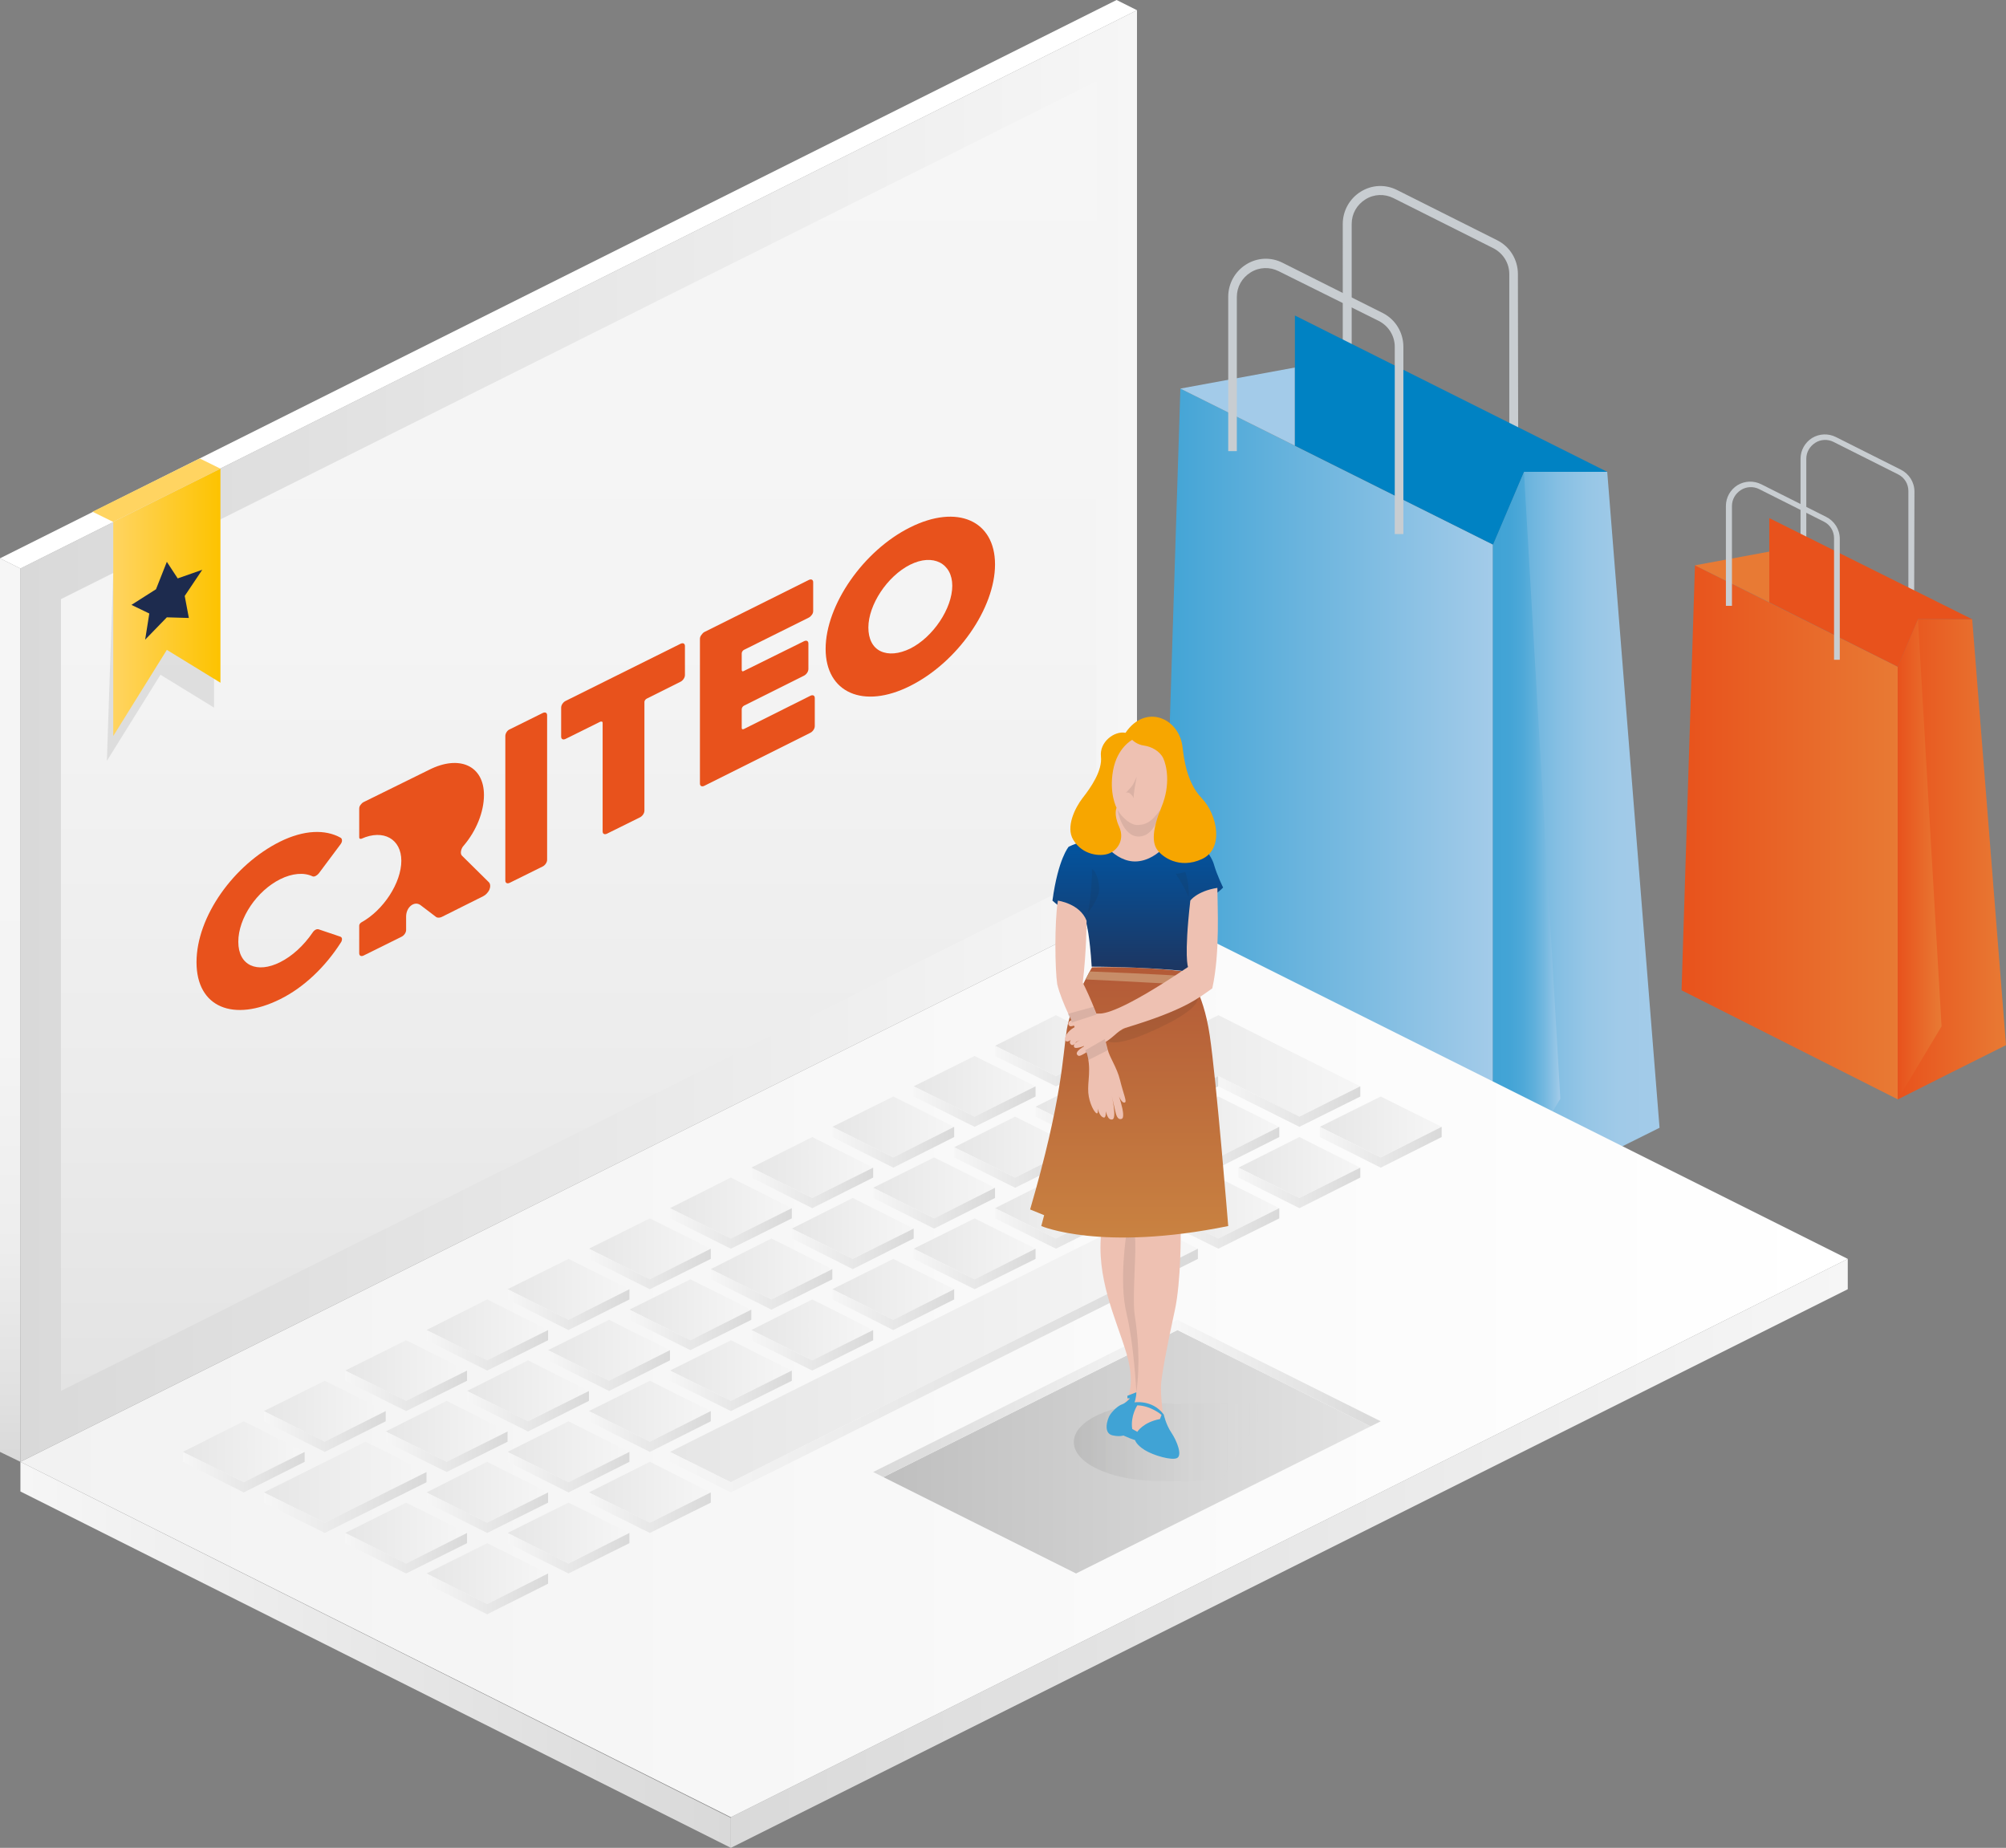 <?xml version="1.0" encoding="utf-8"?>
<!-- Generator: Adobe Illustrator 26.0.1, SVG Export Plug-In . SVG Version: 6.00 Build 0)  -->
<svg version="1.1" id="Calque_1" xmlns="http://www.w3.org/2000/svg" xmlns:xlink="http://www.w3.org/1999/xlink" x="0px" y="0px"
	 viewBox="0 0 628.8 579.2" style="enable-background:new 0 0 628.8 579.2;" xml:space="preserve">
<rect x="0" y="0" width="628.8" height="579.2" fill="#808080" stroke="none"/>
<style type="text/css">
	.st0{fill:#C8CDD1;}
	.st1{fill:url(#SVGID_1_);}
	.st2{fill:url(#SVGID_00000002360305424591780910000012506349749503159724_);}
	.st3{fill:url(#SVGID_00000049915480764067249660000011069666287468816042_);}
	.st4{fill:#A3CBE9;}
	.st5{fill:#0082C3;}
	.st6{fill:url(#SVGID_00000067941134070052685280000015748616515955879300_);}
	.st7{fill:url(#SVGID_00000124861745352496538320000004571989106705179272_);}
	.st8{fill:url(#SVGID_00000047034954267568901050000000530311987130715575_);}
	.st9{fill:#E87A34;}
	.st10{fill:#E8521C;}
	.st11{fill:url(#SVGID_00000067219279882367282220000018142911335873680516_);}
	.st12{fill:url(#SVGID_00000014629385059732061400000016554331972074664380_);}
	.st13{fill:url(#SVGID_00000119112269422537753510000016087830869604813474_);}
	.st14{fill:url(#SVGID_00000137123256788602535420000013917188122401135019_);}
	.st15{fill:url(#SVGID_00000155827179309504184740000011235023900009541039_);}
	.st16{fill:url(#SVGID_00000000916943226044857790000011687443139693917374_);}
	.st17{fill:url(#SVGID_00000119096841213853342880000017056769507650387647_);}
	.st18{fill:url(#SVGID_00000146477931633806536790000018403845490997669004_);}
	.st19{fill:url(#SVGID_00000092445175135713643730000012824874580743757220_);}
	.st20{fill:url(#SVGID_00000163042723403439483820000002100275731683754880_);}
	.st21{fill:url(#SVGID_00000124881197593398221380000002133200779538969218_);}
	.st22{fill:url(#SVGID_00000045611398098319667730000013218259199997311874_);}
	.st23{fill:url(#SVGID_00000176756777708185630850000017240775786298586019_);}
	.st24{fill:url(#SVGID_00000141429544665638179380000013598556776874895281_);}
	.st25{fill:url(#SVGID_00000013899317059236052920000016227554510499423626_);}
	.st26{fill:url(#SVGID_00000132085598072438808340000009981933183771149483_);}
	.st27{fill:url(#SVGID_00000008835622162246065450000000772086562571195809_);}
	.st28{fill:url(#SVGID_00000177468700967816095570000000839650266552090548_);}
	.st29{fill:url(#SVGID_00000017506404154562570900000015766110028191906989_);}
	.st30{fill:url(#SVGID_00000159453455948662942360000001190059417146209167_);}
	.st31{fill:url(#SVGID_00000007407735879112234160000002706508805619921294_);}
	.st32{fill:url(#SVGID_00000064313924331957987150000000982665989835386023_);}
	.st33{fill:url(#SVGID_00000092453014030809769960000008542513732830950304_);}
	.st34{fill:url(#SVGID_00000081641256241658750450000015297260677653457336_);}
	.st35{fill:url(#SVGID_00000146457443460746214350000010113467363331886748_);}
	.st36{fill:url(#SVGID_00000124853815935649063790000004081023295918846605_);}
	.st37{fill:url(#SVGID_00000157283395087796952430000002588737836835180450_);}
	.st38{fill:url(#SVGID_00000181802979689596702770000017219150901831794354_);}
	.st39{fill:url(#SVGID_00000046331812574376319360000007872473497631247777_);}
	.st40{fill:url(#SVGID_00000125574404469120599700000012342903751054454463_);}
	.st41{fill:url(#SVGID_00000076564777987188599350000003882995288710762670_);}
	.st42{fill:url(#SVGID_00000059286260828052719640000015277869703049990538_);}
	.st43{fill:url(#SVGID_00000025419059321490596100000002797450812456989586_);}
	.st44{fill:url(#SVGID_00000096026941212836421880000010876138093937406361_);}
	.st45{fill:url(#SVGID_00000106857138656501278940000002263920190158169487_);}
	.st46{fill:url(#SVGID_00000024001435662996572040000005453057763875380655_);}
	.st47{fill:url(#SVGID_00000129174308184592577290000011435349687454387343_);}
	.st48{fill:url(#SVGID_00000175298163000916225050000013676425526115499424_);}
	.st49{fill:url(#SVGID_00000025400781498548905870000000116115231789211028_);}
	.st50{fill:url(#SVGID_00000084502065529303435680000000341654060824189348_);}
	.st51{fill:url(#SVGID_00000102505221718644211860000004039373544796434346_);}
	.st52{fill:url(#SVGID_00000070815070036291157620000014659086654195140271_);}
	.st53{fill:url(#SVGID_00000039844040458103570000000017068452794044443050_);}
	.st54{fill:url(#SVGID_00000044867228096288177250000015400771760046384290_);}
	.st55{fill:url(#SVGID_00000054261813596096828900000003022312250853191296_);}
	.st56{fill:url(#SVGID_00000137099784757860369320000009903586073173172364_);}
	.st57{fill:url(#SVGID_00000029022735754442770130000003041654906759591041_);}
	.st58{fill:url(#SVGID_00000114052630548540843260000002299568525852347267_);}
	.st59{fill:url(#SVGID_00000126313511023021012100000010375100531260841394_);}
	.st60{fill:url(#SVGID_00000053530685929866122920000010192546619843308440_);}
	.st61{fill:url(#SVGID_00000114038251261654889630000001131111176807215753_);}
	.st62{fill:url(#SVGID_00000098183469571939043970000016132003891531712685_);}
	.st63{fill:url(#SVGID_00000021101594751961828640000014710976001300006563_);}
	.st64{fill:url(#SVGID_00000036949199864204874840000014791110086830363779_);}
	.st65{fill:url(#SVGID_00000103972368508164301010000014197103022964876934_);}
	.st66{fill:url(#SVGID_00000159456130813798868800000000379204270046718352_);}
	.st67{fill:url(#SVGID_00000010991578023252834720000009873296776471134621_);}
	.st68{fill:url(#SVGID_00000158004880325159774130000000517623457235195779_);}
	.st69{fill:url(#SVGID_00000005235213951012121010000001875050050215292847_);}
	.st70{fill:url(#SVGID_00000010299701431794798040000017743473924447018938_);}
	.st71{fill:url(#SVGID_00000017483551308416922600000017949302728052158091_);}
	.st72{fill:url(#SVGID_00000108267738529326091540000000613537113675343521_);}
	.st73{fill:url(#SVGID_00000179616973987090894330000017457375034093907365_);}
	.st74{fill:url(#SVGID_00000165942240998849324200000000783228250227608742_);}
	.st75{fill:url(#SVGID_00000150795956176215491280000006689916498983917243_);}
	.st76{fill:url(#SVGID_00000053533556901605749890000014131446948074805426_);}
	.st77{fill:url(#SVGID_00000180345762778098564600000005111118111769643136_);}
	.st78{fill:url(#SVGID_00000121237528839946649620000006384317163988419460_);}
	.st79{fill:url(#SVGID_00000098215290067792017160000008259223686039628166_);}
	.st80{fill:url(#SVGID_00000093865369804323264290000003720249120279655604_);}
	.st81{fill:url(#SVGID_00000013895984964329669380000002190630021109127606_);}
	.st82{fill:url(#SVGID_00000049216724317010396410000000826782884297824690_);}
	.st83{fill:url(#SVGID_00000036940676848357971380000002590429476875730103_);}
	.st84{fill:url(#SVGID_00000165940442573741036510000018161915548680475017_);}
	.st85{fill:url(#SVGID_00000155129467011150933080000003536391950060905399_);}
	.st86{fill:url(#SVGID_00000081639286988569662740000013737218896198820781_);}
	.st87{fill:url(#SVGID_00000026869845671602172230000011609920183206967963_);}
	.st88{fill:url(#SVGID_00000120552894331652265830000017244188554747377849_);}
	.st89{fill:url(#SVGID_00000168081013549573817490000015999513695206700990_);}
	.st90{fill:url(#SVGID_00000112611408683485839220000010757368955484349576_);}
	.st91{fill:url(#SVGID_00000011728574961307728320000008287197174283505334_);}
	.st92{fill:url(#SVGID_00000057112583531441515460000004409764316649262515_);}
	.st93{fill:url(#SVGID_00000037684169491896923730000013380702317352292018_);}
	.st94{fill:url(#SVGID_00000019637027476362916590000007649463492220933513_);}
	.st95{fill:url(#SVGID_00000056403877082755518300000002448681094463208869_);}
	.st96{fill:url(#SVGID_00000166668667514605240710000015735664966048836276_);}
	.st97{fill:url(#SVGID_00000137827978800592868220000006933320542933401520_);}
	.st98{fill:url(#SVGID_00000070832830498680731360000003082103464574444160_);}
	.st99{fill:url(#SVGID_00000163031123326119543720000016407903931074128819_);}
	.st100{fill:url(#SVGID_00000029761589845923686830000014850337963872859284_);}
	.st101{fill:url(#SVGID_00000137123327469582352150000002178590514847379886_);}
	.st102{fill:url(#SVGID_00000165215115109100739010000010809225082561882292_);}
	.st103{fill:#FFFFFF;}
	.st104{fill:none;stroke:#FDC300;stroke-width:1.109;stroke-linecap:round;stroke-linejoin:round;stroke-miterlimit:10;}
	.st105{opacity:0.1;}
	.st106{fill:#1E1E1E;}
	.st107{fill:url(#SVGID_00000176739716951556356670000007134916414540667030_);}
	.st108{fill:#1D2B4E;}
	.st109{fill:#FFD461;}
	.st110{opacity:0.1;fill:url(#SVGID_00000049198396884031488740000008568369723426172557_);enable-background:new    ;}
	.st111{fill:#EEC1B2;}
	.st112{fill:#40A3D5;}
	.st113{opacity:0.1;fill:#1E1E1E;enable-background:new    ;}
	.st114{fill:url(#SVGID_00000142886819908848409760000016488076728763915684_);}
	.st115{fill:#C78D68;}
	.st116{fill:url(#SVGID_00000172429075086946705690000005025786512805592975_);}
	.st117{fill:#F7A600;}
</style>
<g id="Criteo">
	<g>
		<g>
			<g>
				<path class="st0" d="M475.9,144.6h-2.8V85.9c0-3.4-1.9-6.5-5-8.1l-31.3-15.7c-2.8-1.4-6.1-1.3-8.8,0.4c-2.7,1.7-4.3,4.5-4.3,7.7
					v48.3h-2.8V70.2c0-4.1,2.1-7.9,5.6-10.1c3.5-2.2,7.8-2.4,11.5-0.5l31.3,15.7c4,2,6.5,6.1,6.5,10.6L475.9,144.6L475.9,144.6z"/>
			</g>
			
				<linearGradient id="SVGID_1_" gradientUnits="userSpaceOnUse" x1="363.5" y1="-1497.289" x2="468" y2="-1497.289" gradientTransform="matrix(1 0 0 -1 0 -1246.589)">
				<stop  offset="0" style="stop-color:#40A3D5"/>
				<stop  offset="1" style="stop-color:#A3CBE9"/>
			</linearGradient>
			<polygon class="st1" points="363.5,326.9 468,379.6 468,170.7 370,121.8 			"/>
			
				<linearGradient id="SVGID_00000070798344138260750010000015201321652708126390_" gradientUnits="userSpaceOnUse" x1="468" y1="1021.64" x2="520.2" y2="1021.64" gradientTransform="matrix(1 0 0 1 0 -757.89)">
				<stop  offset="0" style="stop-color:#40A3D5"/>
				<stop  offset="6.451863e-02" style="stop-color:#4FA9D8"/>
				<stop  offset="0.223" style="stop-color:#6DB5DE"/>
				<stop  offset="0.39" style="stop-color:#85BFE3"/>
				<stop  offset="0.567" style="stop-color:#96C6E6"/>
				<stop  offset="0.76" style="stop-color:#A0CAE8"/>
				<stop  offset="1" style="stop-color:#A3CBE9"/>
			</linearGradient>
			<polygon style="fill:url(#SVGID_00000070798344138260750010000015201321652708126390_);" points="468,379.6 494.1,366.5 
				520.2,353.5 503.8,147.9 477.7,147.9 468,170.7 			"/>
			
				<linearGradient id="SVGID_00000163037633193356366840000003060310591712555655_" gradientUnits="userSpaceOnUse" x1="467.95" y1="1021.64" x2="489.05" y2="1021.64" gradientTransform="matrix(1 0 0 1 0 -757.89)">
				<stop  offset="0" style="stop-color:#40A3D5"/>
				<stop  offset="0.24" style="stop-color:#43A4D6"/>
				<stop  offset="0.433" style="stop-color:#4DA8D8"/>
				<stop  offset="0.61" style="stop-color:#5EAFDB"/>
				<stop  offset="0.777" style="stop-color:#76B9E0"/>
				<stop  offset="0.935" style="stop-color:#94C5E6"/>
				<stop  offset="1" style="stop-color:#A3CBE9"/>
			</linearGradient>
			<polygon style="fill:url(#SVGID_00000163037633193356366840000003060310591712555655_);" points="468,379.6 489.1,344.4 
				477.7,147.9 468,170.7 			"/>
			<g>
				<polygon class="st4" points="370,121.8 405.9,139.7 405.9,115.2 				"/>
				<polygon class="st5" points="405.9,98.9 405.9,115.2 405.9,139.7 468,170.7 477.7,147.9 503.8,147.9 				"/>
			</g>
			<g>
				<path class="st0" d="M440,167.4h-2.8v-58.7c0-3.4-1.9-6.5-5-8.1L400.8,85c-2.8-1.4-6.1-1.3-8.8,0.4c-2.7,1.7-4.3,4.5-4.3,7.7
					v48.3H385V93c0-4.1,2.1-7.9,5.6-10.1s7.8-2.4,11.5-0.5l31.3,15.7c4,2,6.5,6.1,6.5,10.6v58.7H440z"/>
			</g>
		</g>
		<g>
			<g>
				<path class="st0" d="M600,192h-1.8v-38.1c0-2.2-1.2-4.2-3.2-5.2l-20.3-10.2c-1.8-0.9-4-0.8-5.7,0.3s-2.8,2.9-2.8,5v31.3h-1.8
					v-31.3c0-2.7,1.4-5.1,3.6-6.5c2.3-1.4,5.1-1.5,7.5-0.3l20.3,10.2c2.6,1.3,4.3,3.9,4.3,6.9L600,192L600,192z"/>
			</g>
			
				<linearGradient id="SVGID_00000021103475023415554160000015523637599111382453_" gradientUnits="userSpaceOnUse" x1="527.1" y1="758.9" x2="594.9" y2="758.9" gradientTransform="matrix(1 0 0 1 0 -498)">
				<stop  offset="0" style="stop-color:#E8521C"/>
				<stop  offset="1" style="stop-color:#E87A34"/>
			</linearGradient>
			<polygon style="fill:url(#SVGID_00000021103475023415554160000015523637599111382453_);" points="527.1,310.4 594.9,344.6 
				594.9,209 531.3,177.2 			"/>
			
				<linearGradient id="SVGID_00000109714633972907253110000000218649938489981572_" gradientUnits="userSpaceOnUse" x1="594.9" y1="1027.24" x2="628.8" y2="1027.24" gradientTransform="matrix(1 0 0 1 0 -757.89)">
				<stop  offset="0" style="stop-color:#E8521C"/>
				<stop  offset="1" style="stop-color:#E87A34"/>
			</linearGradient>
			<polygon style="fill:url(#SVGID_00000109714633972907253110000000218649938489981572_);" points="594.9,344.6 611.8,336.1 
				628.8,327.6 618.2,194.1 601.2,194.1 594.9,209 			"/>
			
				<linearGradient id="SVGID_00000150062650110439880280000003906704983403880635_" gradientUnits="userSpaceOnUse" x1="594.873" y1="1027.24" x2="608.573" y2="1027.24" gradientTransform="matrix(1 0 0 1 0 -757.89)">
				<stop  offset="0" style="stop-color:#E8521C"/>
				<stop  offset="1" style="stop-color:#E87A34"/>
			</linearGradient>
			<polygon style="fill:url(#SVGID_00000150062650110439880280000003906704983403880635_);" points="594.9,344.6 608.6,321.7 
				601.2,194.1 594.9,209 			"/>
			<g>
				<polygon class="st9" points="531.3,177.2 554.6,188.8 554.6,172.9 				"/>
				<polygon class="st10" points="554.6,162.4 554.6,172.9 554.6,188.8 594.9,209 601.2,194.1 618.2,194.1 				"/>
			</g>
			<g>
				<path class="st0" d="M576.7,206.8h-1.8v-38.1c0-2.2-1.2-4.2-3.2-5.2l-20.3-10.2c-1.8-0.9-4-0.8-5.7,0.3s-2.8,2.9-2.8,5v31.3H541
					v-31.3c0-2.7,1.4-5.1,3.6-6.5c2.3-1.4,5.1-1.5,7.5-0.3l20.3,10.2c2.6,1.3,4.3,3.9,4.3,6.9L576.7,206.8L576.7,206.8z"/>
			</g>
		</g>
	</g>
	<g>
		
			<linearGradient id="SVGID_00000031905326338555629460000009667384718657519505_" gradientUnits="userSpaceOnUse" x1="6.4" y1="1276.59" x2="229.1" y2="1276.59" gradientTransform="matrix(1 0 0 1 0 -757.89)">
			<stop  offset="0" style="stop-color:#F6F6F6"/>
			<stop  offset="1" style="stop-color:#D9D9D9"/>
		</linearGradient>
		<polygon style="fill:url(#SVGID_00000031905326338555629460000009667384718657519505_);" points="6.4,458.2 6.4,467.5 
			229.1,579.2 229.1,569.8 		"/>
		
			<linearGradient id="SVGID_00000085243988498416007700000004431612498935972281_" gradientUnits="userSpaceOnUse" x1="229.1" y1="1244.79" x2="579.2" y2="1244.79" gradientTransform="matrix(1 0 0 1 0 -757.89)">
			<stop  offset="0" style="stop-color:#D9D9D9"/>
			<stop  offset="1" style="stop-color:#F6F6F6"/>
		</linearGradient>
		<polygon style="fill:url(#SVGID_00000085243988498416007700000004431612498935972281_);" points="229.1,569.6 579.2,394.6 
			579.2,404.1 229.1,579.2 		"/>
		
			<linearGradient id="SVGID_00000029756540216729617700000004025392846724519608_" gradientUnits="userSpaceOnUse" x1="6.4" y1="1184.29" x2="579.2" y2="1184.29" gradientTransform="matrix(1 0 0 1 0 -757.89)">
			<stop  offset="0" style="stop-color:#F2F2F2"/>
			<stop  offset="1" style="stop-color:#FFFFFF"/>
		</linearGradient>
		<polygon style="fill:url(#SVGID_00000029756540216729617700000004025392846724519608_);" points="579.2,394.6 356.4,283.2 
			6.4,458.2 229.1,569.6 		"/>
		<g>
			
				<linearGradient id="SVGID_00000003082471665254393560000011897273651018414755_" gradientUnits="userSpaceOnUse" x1="57.3" y1="1212.94" x2="95.5" y2="1212.94" gradientTransform="matrix(1 0 0 1 0 -757.89)">
				<stop  offset="0" style="stop-color:#E6E6E6"/>
				<stop  offset="1" style="stop-color:#F6F6F6"/>
			</linearGradient>
			<polygon style="fill:url(#SVGID_00000003082471665254393560000011897273651018414755_);" points="57.3,455.1 76.4,445.5 
				95.5,455.1 76.4,464.6 			"/>
			
				<linearGradient id="SVGID_00000091010856951455210140000008205102086899080870_" gradientUnits="userSpaceOnUse" x1="57.3" y1="1219.34" x2="95.5" y2="1219.34" gradientTransform="matrix(1 0 0 1 0 -757.89)">
				<stop  offset="0" style="stop-color:#F6F6F6"/>
				<stop  offset="1" style="stop-color:#D9D9D9"/>
			</linearGradient>
			<polygon style="fill:url(#SVGID_00000091010856951455210140000008205102086899080870_);" points="57.3,455.1 57.3,458.2 
				76.4,467.8 95.5,458.2 95.5,455.1 76.4,464.6 			"/>
		</g>
		<g>
			
				<linearGradient id="SVGID_00000120520227135448786830000016706630040445190046_" gradientUnits="userSpaceOnUse" x1="82.7" y1="1222.49" x2="133.616" y2="1222.49" gradientTransform="matrix(1 0 0 1 0 -757.89)">
				<stop  offset="0" style="stop-color:#E6E6E6"/>
				<stop  offset="1" style="stop-color:#F6F6F6"/>
			</linearGradient>
			<polygon style="fill:url(#SVGID_00000120520227135448786830000016706630040445190046_);" points="82.7,467.8 114.6,451.9 
				133.7,461.4 101.8,477.3 			"/>
			
				<linearGradient id="SVGID_00000052796198229611735040000017374349044832664471_" gradientUnits="userSpaceOnUse" x1="82.7" y1="1228.84" x2="133.616" y2="1228.84" gradientTransform="matrix(1 0 0 1 0 -757.89)">
				<stop  offset="0" style="stop-color:#F6F6F6"/>
				<stop  offset="1" style="stop-color:#D9D9D9"/>
			</linearGradient>
			<polygon style="fill:url(#SVGID_00000052796198229611735040000017374349044832664471_);" points="82.7,467.8 82.7,471 
				101.8,480.5 133.7,464.6 133.7,461.4 101.8,477.3 			"/>
		</g>
		<g>
			
				<linearGradient id="SVGID_00000137105239356389356200000016074805686464350622_" gradientUnits="userSpaceOnUse" x1="82.7" y1="1200.24" x2="120.9" y2="1200.24" gradientTransform="matrix(1 0 0 1 0 -757.89)">
				<stop  offset="0" style="stop-color:#E6E6E6"/>
				<stop  offset="1" style="stop-color:#F6F6F6"/>
			</linearGradient>
			<polygon style="fill:url(#SVGID_00000137105239356389356200000016074805686464350622_);" points="82.7,442.3 101.8,432.8 
				120.9,442.3 101.8,451.9 			"/>
			
				<linearGradient id="SVGID_00000099628179393261753950000016111683906129461391_" gradientUnits="userSpaceOnUse" x1="82.7" y1="1206.59" x2="120.9" y2="1206.59" gradientTransform="matrix(1 0 0 1 0 -757.89)">
				<stop  offset="0" style="stop-color:#F6F6F6"/>
				<stop  offset="1" style="stop-color:#D9D9D9"/>
			</linearGradient>
			<polygon style="fill:url(#SVGID_00000099628179393261753950000016111683906129461391_);" points="82.7,442.3 82.7,445.5 
				101.8,455.1 120.9,445.5 120.9,442.3 101.8,451.9 			"/>
		</g>
		<g>
			
				<linearGradient id="SVGID_00000174584338406993670110000007720585374514229911_" gradientUnits="userSpaceOnUse" x1="108.2" y1="1187.49" x2="146.4" y2="1187.49" gradientTransform="matrix(1 0 0 1 0 -757.89)">
				<stop  offset="0" style="stop-color:#E6E6E6"/>
				<stop  offset="1" style="stop-color:#F6F6F6"/>
			</linearGradient>
			<polygon style="fill:url(#SVGID_00000174584338406993670110000007720585374514229911_);" points="108.2,429.6 127.3,420.1 
				146.4,429.6 127.3,439.1 			"/>
			
				<linearGradient id="SVGID_00000082338435890399677350000010336736650327783570_" gradientUnits="userSpaceOnUse" x1="108.2" y1="1193.84" x2="146.4" y2="1193.84" gradientTransform="matrix(1 0 0 1 0 -757.89)">
				<stop  offset="0" style="stop-color:#F6F6F6"/>
				<stop  offset="1" style="stop-color:#D9D9D9"/>
			</linearGradient>
			<polygon style="fill:url(#SVGID_00000082338435890399677350000010336736650327783570_);" points="108.2,429.6 108.2,432.8 
				127.3,442.3 146.4,432.8 146.4,429.6 127.3,439.1 			"/>
		</g>
		<g>
			
				<linearGradient id="SVGID_00000107581469555217876270000003209216599734251432_" gradientUnits="userSpaceOnUse" x1="133.654" y1="1174.74" x2="171.841" y2="1174.74" gradientTransform="matrix(1 0 0 1 0 -757.89)">
				<stop  offset="0" style="stop-color:#E6E6E6"/>
				<stop  offset="1" style="stop-color:#F6F6F6"/>
			</linearGradient>
			<polygon style="fill:url(#SVGID_00000107581469555217876270000003209216599734251432_);" points="133.7,416.9 152.7,407.3 
				171.8,416.9 152.7,426.4 			"/>
			
				<linearGradient id="SVGID_00000021077502360984104970000009601169440859371711_" gradientUnits="userSpaceOnUse" x1="133.654" y1="1181.14" x2="171.841" y2="1181.14" gradientTransform="matrix(1 0 0 1 0 -757.89)">
				<stop  offset="0" style="stop-color:#F6F6F6"/>
				<stop  offset="1" style="stop-color:#D9D9D9"/>
			</linearGradient>
			<polygon style="fill:url(#SVGID_00000021077502360984104970000009601169440859371711_);" points="133.7,416.9 133.7,420.1 
				152.7,429.6 171.8,420.1 171.8,416.9 152.7,426.4 			"/>
		</g>
		<g>
			
				<linearGradient id="SVGID_00000085928968383358486830000004572402099196513418_" gradientUnits="userSpaceOnUse" x1="159.1" y1="1162.04" x2="197.3" y2="1162.04" gradientTransform="matrix(1 0 0 1 0 -757.89)">
				<stop  offset="0" style="stop-color:#E6E6E6"/>
				<stop  offset="1" style="stop-color:#F6F6F6"/>
			</linearGradient>
			<polygon style="fill:url(#SVGID_00000085928968383358486830000004572402099196513418_);" points="159.1,404.1 178.2,394.6 
				197.3,404.1 178.2,413.7 			"/>
			
				<linearGradient id="SVGID_00000071522800765377736680000003732103412021590935_" gradientUnits="userSpaceOnUse" x1="159.1" y1="1168.39" x2="197.3" y2="1168.39" gradientTransform="matrix(1 0 0 1 0 -757.89)">
				<stop  offset="0" style="stop-color:#F6F6F6"/>
				<stop  offset="1" style="stop-color:#D9D9D9"/>
			</linearGradient>
			<polygon style="fill:url(#SVGID_00000071522800765377736680000003732103412021590935_);" points="159.1,404.1 159.1,407.3 
				178.2,416.9 197.3,407.3 197.3,404.1 178.2,413.7 			"/>
		</g>
		<g>
			
				<linearGradient id="SVGID_00000143616818005065556830000016439954042311283890_" gradientUnits="userSpaceOnUse" x1="184.6" y1="1149.34" x2="222.8" y2="1149.34" gradientTransform="matrix(1 0 0 1 0 -757.89)">
				<stop  offset="0" style="stop-color:#E6E6E6"/>
				<stop  offset="1" style="stop-color:#F6F6F6"/>
			</linearGradient>
			<polygon style="fill:url(#SVGID_00000143616818005065556830000016439954042311283890_);" points="184.6,391.4 203.7,381.9 
				222.8,391.4 203.7,401 			"/>
			
				<linearGradient id="SVGID_00000161623281774002270280000005346902279277196203_" gradientUnits="userSpaceOnUse" x1="184.6" y1="1155.64" x2="222.8" y2="1155.64" gradientTransform="matrix(1 0 0 1 0 -757.89)">
				<stop  offset="0" style="stop-color:#F6F6F6"/>
				<stop  offset="1" style="stop-color:#D9D9D9"/>
			</linearGradient>
			<polygon style="fill:url(#SVGID_00000161623281774002270280000005346902279277196203_);" points="184.6,391.4 184.6,394.6 
				203.7,404.1 222.8,394.6 222.8,391.4 203.7,401 			"/>
		</g>
		<g>
			
				<linearGradient id="SVGID_00000139988510138365635050000000243694596784899249_" gradientUnits="userSpaceOnUse" x1="210" y1="1136.54" x2="248.2" y2="1136.54" gradientTransform="matrix(1 0 0 1 0 -757.89)">
				<stop  offset="0" style="stop-color:#E6E6E6"/>
				<stop  offset="1" style="stop-color:#F6F6F6"/>
			</linearGradient>
			<polygon style="fill:url(#SVGID_00000139988510138365635050000000243694596784899249_);" points="210,378.7 229.1,369.1 
				248.2,378.7 229.1,388.2 			"/>
			
				<linearGradient id="SVGID_00000077290649021200899710000014816095569480482975_" gradientUnits="userSpaceOnUse" x1="210" y1="1142.94" x2="248.2" y2="1142.94" gradientTransform="matrix(1 0 0 1 0 -757.89)">
				<stop  offset="0" style="stop-color:#F6F6F6"/>
				<stop  offset="1" style="stop-color:#D9D9D9"/>
			</linearGradient>
			<polygon style="fill:url(#SVGID_00000077290649021200899710000014816095569480482975_);" points="210,378.7 210,381.9 
				229.1,391.4 248.2,381.9 248.2,378.7 229.1,388.2 			"/>
		</g>
		<g>
			
				<linearGradient id="SVGID_00000039104160682924971350000011104117572537024692_" gradientUnits="userSpaceOnUse" x1="235.5" y1="1123.84" x2="273.7" y2="1123.84" gradientTransform="matrix(1 0 0 1 0 -757.89)">
				<stop  offset="0" style="stop-color:#E6E6E6"/>
				<stop  offset="1" style="stop-color:#F6F6F6"/>
			</linearGradient>
			<polygon style="fill:url(#SVGID_00000039104160682924971350000011104117572537024692_);" points="235.5,366 254.6,356.4 
				273.7,366 254.6,375.5 			"/>
			
				<linearGradient id="SVGID_00000125576055563665974040000005028417128645819829_" gradientUnits="userSpaceOnUse" x1="235.5" y1="1130.24" x2="273.7" y2="1130.24" gradientTransform="matrix(1 0 0 1 0 -757.89)">
				<stop  offset="0" style="stop-color:#F6F6F6"/>
				<stop  offset="1" style="stop-color:#D9D9D9"/>
			</linearGradient>
			<polygon style="fill:url(#SVGID_00000125576055563665974040000005028417128645819829_);" points="235.5,366 235.5,369.1 
				254.6,378.7 273.7,369.1 273.7,366 254.6,375.5 			"/>
		</g>
		<g>
			
				<linearGradient id="SVGID_00000080901537952107477690000009946148106733992109_" gradientUnits="userSpaceOnUse" x1="260.943" y1="1111.14" x2="299.143" y2="1111.14" gradientTransform="matrix(1 0 0 1 0 -757.89)">
				<stop  offset="0" style="stop-color:#E6E6E6"/>
				<stop  offset="1" style="stop-color:#F6F6F6"/>
			</linearGradient>
			<polygon style="fill:url(#SVGID_00000080901537952107477690000009946148106733992109_);" points="260.9,353.2 280,343.7 
				299.1,353.2 280,362.8 			"/>
			
				<linearGradient id="SVGID_00000018200595418511926080000012146454918986223244_" gradientUnits="userSpaceOnUse" x1="260.943" y1="1117.49" x2="299.143" y2="1117.49" gradientTransform="matrix(1 0 0 1 0 -757.89)">
				<stop  offset="0" style="stop-color:#F6F6F6"/>
				<stop  offset="1" style="stop-color:#D9D9D9"/>
			</linearGradient>
			<polygon style="fill:url(#SVGID_00000018200595418511926080000012146454918986223244_);" points="260.9,353.2 260.9,356.4 
				280,366 299.1,356.4 299.1,353.2 280,362.8 			"/>
		</g>
		<g>
			
				<linearGradient id="SVGID_00000142885181890164611330000009543378808638868661_" gradientUnits="userSpaceOnUse" x1="286.4" y1="1098.39" x2="324.6" y2="1098.39" gradientTransform="matrix(1 0 0 1 0 -757.89)">
				<stop  offset="0" style="stop-color:#E6E6E6"/>
				<stop  offset="1" style="stop-color:#F6F6F6"/>
			</linearGradient>
			<polygon style="fill:url(#SVGID_00000142885181890164611330000009543378808638868661_);" points="286.4,340.5 305.5,331 
				324.6,340.5 305.5,350 			"/>
			
				<linearGradient id="SVGID_00000107560641138479642880000016271377991041652146_" gradientUnits="userSpaceOnUse" x1="286.4" y1="1104.74" x2="324.6" y2="1104.74" gradientTransform="matrix(1 0 0 1 0 -757.89)">
				<stop  offset="0" style="stop-color:#F6F6F6"/>
				<stop  offset="1" style="stop-color:#D9D9D9"/>
			</linearGradient>
			<polygon style="fill:url(#SVGID_00000107560641138479642880000016271377991041652146_);" points="286.4,340.5 286.4,343.7 
				305.5,353.2 324.6,343.7 324.6,340.5 305.5,350 			"/>
		</g>
		<g>
			
				<linearGradient id="SVGID_00000150083408512866270140000013008409850713481141_" gradientUnits="userSpaceOnUse" x1="120.9" y1="1206.54" x2="159.1" y2="1206.54" gradientTransform="matrix(1 0 0 1 0 -757.89)">
				<stop  offset="0" style="stop-color:#E6E6E6"/>
				<stop  offset="1" style="stop-color:#F6F6F6"/>
			</linearGradient>
			<polygon style="fill:url(#SVGID_00000150083408512866270140000013008409850713481141_);" points="120.9,448.7 140,439.1 
				159.1,448.7 140,458.2 			"/>
			
				<linearGradient id="SVGID_00000138569253584578525350000003383800941979967671_" gradientUnits="userSpaceOnUse" x1="120.9" y1="1212.94" x2="159.1" y2="1212.94" gradientTransform="matrix(1 0 0 1 0 -757.89)">
				<stop  offset="0" style="stop-color:#F6F6F6"/>
				<stop  offset="1" style="stop-color:#D9D9D9"/>
			</linearGradient>
			<polygon style="fill:url(#SVGID_00000138569253584578525350000003383800941979967671_);" points="120.9,448.7 120.9,451.9 
				140,461.4 159.1,451.9 159.1,448.7 140,458.2 			"/>
		</g>
		<g>
			
				<linearGradient id="SVGID_00000101102967322954863760000005596193907757039233_" gradientUnits="userSpaceOnUse" x1="146.4" y1="1193.84" x2="184.6" y2="1193.84" gradientTransform="matrix(1 0 0 1 0 -757.89)">
				<stop  offset="0" style="stop-color:#E6E6E6"/>
				<stop  offset="1" style="stop-color:#F6F6F6"/>
			</linearGradient>
			<polygon style="fill:url(#SVGID_00000101102967322954863760000005596193907757039233_);" points="146.4,436 165.5,426.4 
				184.6,436 165.5,445.5 			"/>
			
				<linearGradient id="SVGID_00000026162400041518245000000012152645388773760161_" gradientUnits="userSpaceOnUse" x1="146.4" y1="1200.24" x2="184.6" y2="1200.24" gradientTransform="matrix(1 0 0 1 0 -757.89)">
				<stop  offset="0" style="stop-color:#F6F6F6"/>
				<stop  offset="1" style="stop-color:#D9D9D9"/>
			</linearGradient>
			<polygon style="fill:url(#SVGID_00000026162400041518245000000012152645388773760161_);" points="146.4,436 146.4,439.1 
				165.5,448.7 184.6,439.1 184.6,436 165.5,445.5 			"/>
		</g>
		<g>
			
				<linearGradient id="SVGID_00000157276937906675942070000011003147213205109417_" gradientUnits="userSpaceOnUse" x1="171.841" y1="1181.14" x2="210.041" y2="1181.14" gradientTransform="matrix(1 0 0 1 0 -757.89)">
				<stop  offset="0" style="stop-color:#E6E6E6"/>
				<stop  offset="1" style="stop-color:#F6F6F6"/>
			</linearGradient>
			<polygon style="fill:url(#SVGID_00000157276937906675942070000011003147213205109417_);" points="171.8,423.2 190.9,413.7 
				210,423.2 190.9,432.8 			"/>
			
				<linearGradient id="SVGID_00000013152078177362940630000017464368000158954880_" gradientUnits="userSpaceOnUse" x1="171.841" y1="1187.49" x2="210.041" y2="1187.49" gradientTransform="matrix(1 0 0 1 0 -757.89)">
				<stop  offset="0" style="stop-color:#F6F6F6"/>
				<stop  offset="1" style="stop-color:#D9D9D9"/>
			</linearGradient>
			<polygon style="fill:url(#SVGID_00000013152078177362940630000017464368000158954880_);" points="171.8,423.2 171.8,426.4 
				190.9,436 210,426.4 210,423.2 190.9,432.8 			"/>
		</g>
		<g>
			
				<linearGradient id="SVGID_00000026153001718301056700000004334278940705239196_" gradientUnits="userSpaceOnUse" x1="197.3" y1="1168.44" x2="235.5" y2="1168.44" gradientTransform="matrix(1 0 0 1 0 -757.89)">
				<stop  offset="0" style="stop-color:#E6E6E6"/>
				<stop  offset="1" style="stop-color:#F6F6F6"/>
			</linearGradient>
			<polygon style="fill:url(#SVGID_00000026153001718301056700000004334278940705239196_);" points="197.3,410.5 216.4,401 
				235.5,410.5 216.4,420.1 			"/>
			
				<linearGradient id="SVGID_00000150825316463948931030000002218899816477766016_" gradientUnits="userSpaceOnUse" x1="197.3" y1="1174.74" x2="235.5" y2="1174.74" gradientTransform="matrix(1 0 0 1 0 -757.89)">
				<stop  offset="0" style="stop-color:#F6F6F6"/>
				<stop  offset="1" style="stop-color:#D9D9D9"/>
			</linearGradient>
			<polygon style="fill:url(#SVGID_00000150825316463948931030000002218899816477766016_);" points="197.3,410.5 197.3,413.7 
				216.4,423.2 235.5,413.7 235.5,410.5 216.4,420.1 			"/>
		</g>
		<g>
			
				<linearGradient id="SVGID_00000103947116931322721510000008767706146294629048_" gradientUnits="userSpaceOnUse" x1="222.756" y1="1155.64" x2="260.943" y2="1155.64" gradientTransform="matrix(1 0 0 1 0 -757.89)">
				<stop  offset="0" style="stop-color:#E6E6E6"/>
				<stop  offset="1" style="stop-color:#F6F6F6"/>
			</linearGradient>
			<polygon style="fill:url(#SVGID_00000103947116931322721510000008767706146294629048_);" points="222.8,397.8 241.8,388.2 
				260.9,397.8 241.8,407.3 			"/>
			
				<linearGradient id="SVGID_00000170978900912669367870000016440922349034226870_" gradientUnits="userSpaceOnUse" x1="222.756" y1="1162.04" x2="260.943" y2="1162.04" gradientTransform="matrix(1 0 0 1 0 -757.89)">
				<stop  offset="0" style="stop-color:#F6F6F6"/>
				<stop  offset="1" style="stop-color:#D9D9D9"/>
			</linearGradient>
			<polygon style="fill:url(#SVGID_00000170978900912669367870000016440922349034226870_);" points="222.8,397.8 222.8,401 
				241.8,410.5 260.9,401 260.9,397.8 241.8,407.3 			"/>
		</g>
		<g>
			
				<linearGradient id="SVGID_00000177477330624190167280000007328018335183941818_" gradientUnits="userSpaceOnUse" x1="248.2" y1="1142.94" x2="286.4" y2="1142.94" gradientTransform="matrix(1 0 0 1 0 -757.89)">
				<stop  offset="0" style="stop-color:#E6E6E6"/>
				<stop  offset="1" style="stop-color:#F6F6F6"/>
			</linearGradient>
			<polygon style="fill:url(#SVGID_00000177477330624190167280000007328018335183941818_);" points="248.2,385.1 267.3,375.5 
				286.4,385.1 267.3,394.6 			"/>
			
				<linearGradient id="SVGID_00000134969176913791998120000011141924360449904056_" gradientUnits="userSpaceOnUse" x1="248.2" y1="1149.34" x2="286.4" y2="1149.34" gradientTransform="matrix(1 0 0 1 0 -757.89)">
				<stop  offset="0" style="stop-color:#F6F6F6"/>
				<stop  offset="1" style="stop-color:#D9D9D9"/>
			</linearGradient>
			<polygon style="fill:url(#SVGID_00000134969176913791998120000011141924360449904056_);" points="248.2,385.1 248.2,388.2 
				267.3,397.8 286.4,388.2 286.4,385.1 267.3,394.6 			"/>
		</g>
		<g>
			
				<linearGradient id="SVGID_00000169520241448490834200000006493047252878679432_" gradientUnits="userSpaceOnUse" x1="273.7" y1="1130.24" x2="311.9" y2="1130.24" gradientTransform="matrix(1 0 0 1 0 -757.89)">
				<stop  offset="0" style="stop-color:#E6E6E6"/>
				<stop  offset="1" style="stop-color:#F6F6F6"/>
			</linearGradient>
			<polygon style="fill:url(#SVGID_00000169520241448490834200000006493047252878679432_);" points="273.7,372.3 292.8,362.8 
				311.9,372.3 292.8,381.9 			"/>
			
				<linearGradient id="SVGID_00000137847649419633312610000017351770519548897469_" gradientUnits="userSpaceOnUse" x1="273.7" y1="1136.59" x2="311.9" y2="1136.59" gradientTransform="matrix(1 0 0 1 0 -757.89)">
				<stop  offset="0" style="stop-color:#F6F6F6"/>
				<stop  offset="1" style="stop-color:#D9D9D9"/>
			</linearGradient>
			<polygon style="fill:url(#SVGID_00000137847649419633312610000017351770519548897469_);" points="273.7,372.3 273.7,375.5 
				292.8,385.1 311.9,375.5 311.9,372.3 292.8,381.9 			"/>
		</g>
		<g>
			
				<linearGradient id="SVGID_00000147900521032669811630000002890761858593306007_" gradientUnits="userSpaceOnUse" x1="299.1" y1="1117.44" x2="337.3" y2="1117.44" gradientTransform="matrix(1 0 0 1 0 -757.89)">
				<stop  offset="0" style="stop-color:#E6E6E6"/>
				<stop  offset="1" style="stop-color:#F6F6F6"/>
			</linearGradient>
			<polygon style="fill:url(#SVGID_00000147900521032669811630000002890761858593306007_);" points="299.1,359.6 318.2,350 
				337.3,359.6 318.2,369.1 			"/>
			
				<linearGradient id="SVGID_00000134958104083838322010000017532599025894842543_" gradientUnits="userSpaceOnUse" x1="299.1" y1="1123.84" x2="337.3" y2="1123.84" gradientTransform="matrix(1 0 0 1 0 -757.89)">
				<stop  offset="0" style="stop-color:#F6F6F6"/>
				<stop  offset="1" style="stop-color:#D9D9D9"/>
			</linearGradient>
			<polygon style="fill:url(#SVGID_00000134958104083838322010000017532599025894842543_);" points="299.1,359.6 299.1,362.8 
				318.2,372.3 337.3,362.8 337.3,359.6 318.2,369.1 			"/>
		</g>
		<g>
			
				<linearGradient id="SVGID_00000020364553367109997730000004164390110673084832_" gradientUnits="userSpaceOnUse" x1="324.6" y1="1104.74" x2="362.8" y2="1104.74" gradientTransform="matrix(1 0 0 1 0 -757.89)">
				<stop  offset="0" style="stop-color:#E6E6E6"/>
				<stop  offset="1" style="stop-color:#F6F6F6"/>
			</linearGradient>
			<polygon style="fill:url(#SVGID_00000020364553367109997730000004164390110673084832_);" points="324.6,346.9 343.7,337.3 
				362.8,346.9 343.7,356.4 			"/>
			
				<linearGradient id="SVGID_00000036944681780532318240000002830767406335097748_" gradientUnits="userSpaceOnUse" x1="324.6" y1="1111.14" x2="362.8" y2="1111.14" gradientTransform="matrix(1 0 0 1 0 -757.89)">
				<stop  offset="0" style="stop-color:#F6F6F6"/>
				<stop  offset="1" style="stop-color:#D9D9D9"/>
			</linearGradient>
			<polygon style="fill:url(#SVGID_00000036944681780532318240000002830767406335097748_);" points="324.6,346.9 324.6,350 
				343.7,359.6 362.8,350 362.8,346.9 343.7,356.4 			"/>
		</g>
		<g>
			
				<linearGradient id="SVGID_00000023251724916821092350000014333559947347159733_" gradientUnits="userSpaceOnUse" x1="350" y1="1091.99" x2="426.4" y2="1091.99" gradientTransform="matrix(1 0 0 1 0 -757.89)">
				<stop  offset="0" style="stop-color:#E6E6E6"/>
				<stop  offset="1" style="stop-color:#F6F6F6"/>
			</linearGradient>
			<polygon style="fill:url(#SVGID_00000023251724916821092350000014333559947347159733_);" points="350,334.1 381.9,318.2 
				401,327.8 426.4,340.5 407.3,350 381.9,337.3 369.1,343.7 			"/>
			
				<linearGradient id="SVGID_00000037680787115400434090000013749301378125435298_" gradientUnits="userSpaceOnUse" x1="350.046" y1="1098.39" x2="381.868" y2="1098.39" gradientTransform="matrix(1 0 0 1 0 -757.89)">
				<stop  offset="0" style="stop-color:#F6F6F6"/>
				<stop  offset="1" style="stop-color:#D9D9D9"/>
			</linearGradient>
			<polygon style="fill:url(#SVGID_00000037680787115400434090000013749301378125435298_);" points="350,334.1 350,337.3 
				369.1,346.9 381.9,340.5 381.9,337.3 369.1,343.7 			"/>
		</g>
		<g>
			
				<linearGradient id="SVGID_00000151519820364208008850000004869401512933263508_" gradientUnits="userSpaceOnUse" x1="108.2" y1="1238.44" x2="146.4" y2="1238.44" gradientTransform="matrix(1 0 0 1 0 -757.89)">
				<stop  offset="0" style="stop-color:#E6E6E6"/>
				<stop  offset="1" style="stop-color:#F6F6F6"/>
			</linearGradient>
			<polygon style="fill:url(#SVGID_00000151519820364208008850000004869401512933263508_);" points="108.2,480.5 127.3,471 
				146.4,480.5 127.3,490.1 			"/>
			
				<linearGradient id="SVGID_00000039843001202568427040000010853370507012220860_" gradientUnits="userSpaceOnUse" x1="108.2" y1="1244.74" x2="146.4" y2="1244.74" gradientTransform="matrix(1 0 0 1 0 -757.89)">
				<stop  offset="0" style="stop-color:#F6F6F6"/>
				<stop  offset="1" style="stop-color:#D9D9D9"/>
			</linearGradient>
			<polygon style="fill:url(#SVGID_00000039843001202568427040000010853370507012220860_);" points="108.2,480.5 108.2,483.7 
				127.3,493.2 146.4,483.7 146.4,480.5 127.3,490.1 			"/>
		</g>
		<g>
			
				<linearGradient id="SVGID_00000000203179567566159880000004169373883914408068_" gradientUnits="userSpaceOnUse" x1="133.654" y1="1225.64" x2="171.841" y2="1225.64" gradientTransform="matrix(1 0 0 1 0 -757.89)">
				<stop  offset="0" style="stop-color:#E6E6E6"/>
				<stop  offset="1" style="stop-color:#F6F6F6"/>
			</linearGradient>
			<polygon style="fill:url(#SVGID_00000000203179567566159880000004169373883914408068_);" points="133.7,467.8 152.7,458.2 
				171.8,467.8 152.7,477.3 			"/>
			
				<linearGradient id="SVGID_00000182498963831786547730000017505587123703963070_" gradientUnits="userSpaceOnUse" x1="133.654" y1="1232.04" x2="171.841" y2="1232.04" gradientTransform="matrix(1 0 0 1 0 -757.89)">
				<stop  offset="0" style="stop-color:#F6F6F6"/>
				<stop  offset="1" style="stop-color:#D9D9D9"/>
			</linearGradient>
			<polygon style="fill:url(#SVGID_00000182498963831786547730000017505587123703963070_);" points="133.7,467.8 133.7,471 
				152.7,480.5 171.8,471 171.8,467.8 152.7,477.3 			"/>
		</g>
		<g>
			
				<linearGradient id="SVGID_00000121984945582493073280000002953963368624449676_" gradientUnits="userSpaceOnUse" x1="159.1" y1="1212.94" x2="197.3" y2="1212.94" gradientTransform="matrix(1 0 0 1 0 -757.89)">
				<stop  offset="0" style="stop-color:#E6E6E6"/>
				<stop  offset="1" style="stop-color:#F6F6F6"/>
			</linearGradient>
			<polygon style="fill:url(#SVGID_00000121984945582493073280000002953963368624449676_);" points="159.1,455.1 178.2,445.5 
				197.3,455.1 178.2,464.6 			"/>
			
				<linearGradient id="SVGID_00000082356560147430181870000008943311741117465997_" gradientUnits="userSpaceOnUse" x1="159.1" y1="1219.34" x2="197.3" y2="1219.34" gradientTransform="matrix(1 0 0 1 0 -757.89)">
				<stop  offset="0" style="stop-color:#F6F6F6"/>
				<stop  offset="1" style="stop-color:#D9D9D9"/>
			</linearGradient>
			<polygon style="fill:url(#SVGID_00000082356560147430181870000008943311741117465997_);" points="159.1,455.1 159.1,458.2 
				178.2,467.8 197.3,458.2 197.3,455.1 178.2,464.6 			"/>
		</g>
		<g>
			
				<linearGradient id="SVGID_00000117677069055839503710000007483109521343320507_" gradientUnits="userSpaceOnUse" x1="133.654" y1="1251.14" x2="171.841" y2="1251.14" gradientTransform="matrix(1 0 0 1 0 -757.89)">
				<stop  offset="0" style="stop-color:#E6E6E6"/>
				<stop  offset="1" style="stop-color:#F6F6F6"/>
			</linearGradient>
			<polygon style="fill:url(#SVGID_00000117677069055839503710000007483109521343320507_);" points="133.7,493.2 152.7,483.7 
				171.8,493.2 152.7,502.8 			"/>
			
				<linearGradient id="SVGID_00000035509552973828023230000014305359126240220552_" gradientUnits="userSpaceOnUse" x1="133.654" y1="1257.49" x2="171.841" y2="1257.49" gradientTransform="matrix(1 0 0 1 0 -757.89)">
				<stop  offset="0" style="stop-color:#F6F6F6"/>
				<stop  offset="1" style="stop-color:#D9D9D9"/>
			</linearGradient>
			<polygon style="fill:url(#SVGID_00000035509552973828023230000014305359126240220552_);" points="133.7,493.2 133.7,496.4 
				152.7,506 171.8,496.4 171.8,493.2 152.7,502.8 			"/>
		</g>
		<g>
			
				<linearGradient id="SVGID_00000046337272443006191980000001324622057571952305_" gradientUnits="userSpaceOnUse" x1="159.1" y1="1238.44" x2="197.3" y2="1238.44" gradientTransform="matrix(1 0 0 1 0 -757.89)">
				<stop  offset="0" style="stop-color:#E6E6E6"/>
				<stop  offset="1" style="stop-color:#F6F6F6"/>
			</linearGradient>
			<polygon style="fill:url(#SVGID_00000046337272443006191980000001324622057571952305_);" points="159.1,480.5 178.2,471 
				197.3,480.5 178.2,490.1 			"/>
			
				<linearGradient id="SVGID_00000161607227152444323590000000772494373652339353_" gradientUnits="userSpaceOnUse" x1="159.1" y1="1244.74" x2="197.3" y2="1244.74" gradientTransform="matrix(1 0 0 1 0 -757.89)">
				<stop  offset="0" style="stop-color:#F6F6F6"/>
				<stop  offset="1" style="stop-color:#D9D9D9"/>
			</linearGradient>
			<polygon style="fill:url(#SVGID_00000161607227152444323590000000772494373652339353_);" points="159.1,480.5 159.1,483.7 
				178.2,493.2 197.3,483.7 197.3,480.5 178.2,490.1 			"/>
		</g>
		<g>
			
				<linearGradient id="SVGID_00000108304798162701511590000006484886400036055449_" gradientUnits="userSpaceOnUse" x1="184.6" y1="1225.64" x2="222.8" y2="1225.64" gradientTransform="matrix(1 0 0 1 0 -757.89)">
				<stop  offset="0" style="stop-color:#E6E6E6"/>
				<stop  offset="1" style="stop-color:#F6F6F6"/>
			</linearGradient>
			<polygon style="fill:url(#SVGID_00000108304798162701511590000006484886400036055449_);" points="184.6,467.8 203.7,458.2 
				222.8,467.8 203.7,477.3 			"/>
			
				<linearGradient id="SVGID_00000096738484911449323350000012088340432651009693_" gradientUnits="userSpaceOnUse" x1="184.6" y1="1232.04" x2="222.8" y2="1232.04" gradientTransform="matrix(1 0 0 1 0 -757.89)">
				<stop  offset="0" style="stop-color:#F6F6F6"/>
				<stop  offset="1" style="stop-color:#D9D9D9"/>
			</linearGradient>
			<polygon style="fill:url(#SVGID_00000096738484911449323350000012088340432651009693_);" points="184.6,467.8 184.6,471 
				203.7,480.5 222.8,471 222.8,467.8 203.7,477.3 			"/>
		</g>
		<g>
			
				<linearGradient id="SVGID_00000047043777626275281090000003636151371068601741_" gradientUnits="userSpaceOnUse" x1="184.6" y1="1200.24" x2="222.8" y2="1200.24" gradientTransform="matrix(1 0 0 1 0 -757.89)">
				<stop  offset="0" style="stop-color:#E6E6E6"/>
				<stop  offset="1" style="stop-color:#F6F6F6"/>
			</linearGradient>
			<polygon style="fill:url(#SVGID_00000047043777626275281090000003636151371068601741_);" points="184.6,442.3 203.7,432.8 
				222.8,442.3 203.7,451.9 			"/>
			
				<linearGradient id="SVGID_00000087403573842388101610000017431270506835950751_" gradientUnits="userSpaceOnUse" x1="184.6" y1="1206.59" x2="222.8" y2="1206.59" gradientTransform="matrix(1 0 0 1 0 -757.89)">
				<stop  offset="0" style="stop-color:#F6F6F6"/>
				<stop  offset="1" style="stop-color:#D9D9D9"/>
			</linearGradient>
			<polygon style="fill:url(#SVGID_00000087403573842388101610000017431270506835950751_);" points="184.6,442.3 184.6,445.5 
				203.7,455.1 222.8,445.5 222.8,442.3 203.7,451.9 			"/>
		</g>
		<g>
			
				<linearGradient id="SVGID_00000048495266515150625930000016045339907849442740_" gradientUnits="userSpaceOnUse" x1="210" y1="1181.14" x2="375.5" y2="1181.14" gradientTransform="matrix(1 0 0 1 0 -757.89)">
				<stop  offset="0" style="stop-color:#E6E6E6"/>
				<stop  offset="1" style="stop-color:#F6F6F6"/>
			</linearGradient>
			<polygon style="fill:url(#SVGID_00000048495266515150625930000016045339907849442740_);" points="210,455.1 356.4,381.9 
				375.5,391.4 229.1,464.6 			"/>
			
				<linearGradient id="SVGID_00000052785497377098946290000002236033565693396868_" gradientUnits="userSpaceOnUse" x1="210" y1="1187.49" x2="375.5" y2="1187.49" gradientTransform="matrix(1 0 0 1 0 -757.89)">
				<stop  offset="0" style="stop-color:#F6F6F6"/>
				<stop  offset="1" style="stop-color:#D9D9D9"/>
			</linearGradient>
			<polygon style="fill:url(#SVGID_00000052785497377098946290000002236033565693396868_);" points="210,455.1 210,458.2 
				229.1,467.8 375.5,394.6 375.5,391.4 229.1,464.6 			"/>
		</g>
		<g>
			
				<linearGradient id="SVGID_00000178887575371804036880000002897434885159096981_" gradientUnits="userSpaceOnUse" x1="210" y1="1187.49" x2="248.2" y2="1187.49" gradientTransform="matrix(1 0 0 1 0 -757.89)">
				<stop  offset="0" style="stop-color:#E6E6E6"/>
				<stop  offset="1" style="stop-color:#F6F6F6"/>
			</linearGradient>
			<polygon style="fill:url(#SVGID_00000178887575371804036880000002897434885159096981_);" points="210,429.6 229.1,420.1 
				248.2,429.6 229.1,439.1 			"/>
			
				<linearGradient id="SVGID_00000138533340096632711880000011537762209424529073_" gradientUnits="userSpaceOnUse" x1="210" y1="1193.84" x2="248.2" y2="1193.84" gradientTransform="matrix(1 0 0 1 0 -757.89)">
				<stop  offset="0" style="stop-color:#F6F6F6"/>
				<stop  offset="1" style="stop-color:#D9D9D9"/>
			</linearGradient>
			<polygon style="fill:url(#SVGID_00000138533340096632711880000011537762209424529073_);" points="210,429.6 210,432.8 
				229.1,442.3 248.2,432.8 248.2,429.6 229.1,439.1 			"/>
		</g>
		<g>
			
				<linearGradient id="SVGID_00000070112784524286726650000000528792698631292307_" gradientUnits="userSpaceOnUse" x1="235.5" y1="1174.74" x2="273.7" y2="1174.74" gradientTransform="matrix(1 0 0 1 0 -757.89)">
				<stop  offset="0" style="stop-color:#E6E6E6"/>
				<stop  offset="1" style="stop-color:#F6F6F6"/>
			</linearGradient>
			<polygon style="fill:url(#SVGID_00000070112784524286726650000000528792698631292307_);" points="235.5,416.9 254.6,407.3 
				273.7,416.9 254.6,426.4 			"/>
			
				<linearGradient id="SVGID_00000085954167533517550610000011962447245757226674_" gradientUnits="userSpaceOnUse" x1="235.5" y1="1181.14" x2="273.7" y2="1181.14" gradientTransform="matrix(1 0 0 1 0 -757.89)">
				<stop  offset="0" style="stop-color:#F6F6F6"/>
				<stop  offset="1" style="stop-color:#D9D9D9"/>
			</linearGradient>
			<polygon style="fill:url(#SVGID_00000085954167533517550610000011962447245757226674_);" points="235.5,416.9 235.5,420.1 
				254.6,429.6 273.7,420.1 273.7,416.9 254.6,426.4 			"/>
		</g>
		<g>
			
				<linearGradient id="SVGID_00000161591086764662750260000017853082910911436462_" gradientUnits="userSpaceOnUse" x1="260.943" y1="1162.04" x2="299.143" y2="1162.04" gradientTransform="matrix(1 0 0 1 0 -757.89)">
				<stop  offset="0" style="stop-color:#E6E6E6"/>
				<stop  offset="1" style="stop-color:#F6F6F6"/>
			</linearGradient>
			<polygon style="fill:url(#SVGID_00000161591086764662750260000017853082910911436462_);" points="260.9,404.1 280,394.6 
				299.1,404.1 280,413.7 			"/>
			
				<linearGradient id="SVGID_00000044151017784538719210000008849159759154873775_" gradientUnits="userSpaceOnUse" x1="260.943" y1="1168.39" x2="299.143" y2="1168.39" gradientTransform="matrix(1 0 0 1 0 -757.89)">
				<stop  offset="0" style="stop-color:#F6F6F6"/>
				<stop  offset="1" style="stop-color:#D9D9D9"/>
			</linearGradient>
			<polygon style="fill:url(#SVGID_00000044151017784538719210000008849159759154873775_);" points="260.9,404.1 260.9,407.3 
				280,416.9 299.1,407.3 299.1,404.1 280,413.7 			"/>
		</g>
		<g>
			
				<linearGradient id="SVGID_00000068637270635177909460000011797945911973969290_" gradientUnits="userSpaceOnUse" x1="286.4" y1="1149.34" x2="324.6" y2="1149.34" gradientTransform="matrix(1 0 0 1 0 -757.89)">
				<stop  offset="0" style="stop-color:#E6E6E6"/>
				<stop  offset="1" style="stop-color:#F6F6F6"/>
			</linearGradient>
			<polygon style="fill:url(#SVGID_00000068637270635177909460000011797945911973969290_);" points="286.4,391.4 305.5,381.9 
				324.6,391.4 305.5,401 			"/>
			
				<linearGradient id="SVGID_00000160886405208753708950000002735132065747725490_" gradientUnits="userSpaceOnUse" x1="286.4" y1="1155.64" x2="324.6" y2="1155.64" gradientTransform="matrix(1 0 0 1 0 -757.89)">
				<stop  offset="0" style="stop-color:#F6F6F6"/>
				<stop  offset="1" style="stop-color:#D9D9D9"/>
			</linearGradient>
			<polygon style="fill:url(#SVGID_00000160886405208753708950000002735132065747725490_);" points="286.4,391.4 286.4,394.6 
				305.5,404.1 324.6,394.6 324.6,391.4 305.5,401 			"/>
		</g>
		<g>
			
				<linearGradient id="SVGID_00000046335869594779385410000002358404386183850395_" gradientUnits="userSpaceOnUse" x1="311.859" y1="1136.54" x2="350.046" y2="1136.54" gradientTransform="matrix(1 0 0 1 0 -757.89)">
				<stop  offset="0" style="stop-color:#E6E6E6"/>
				<stop  offset="1" style="stop-color:#F6F6F6"/>
			</linearGradient>
			<polygon style="fill:url(#SVGID_00000046335869594779385410000002358404386183850395_);" points="311.9,378.7 331,369.1 
				350,378.7 331,388.2 			"/>
			
				<linearGradient id="SVGID_00000011008544270596949380000010677791816109462458_" gradientUnits="userSpaceOnUse" x1="311.859" y1="1142.94" x2="350.046" y2="1142.94" gradientTransform="matrix(1 0 0 1 0 -757.89)">
				<stop  offset="0" style="stop-color:#F6F6F6"/>
				<stop  offset="1" style="stop-color:#D9D9D9"/>
			</linearGradient>
			<polygon style="fill:url(#SVGID_00000011008544270596949380000010677791816109462458_);" points="311.9,378.7 311.9,381.9 
				331,391.4 350,381.9 350,378.7 331,388.2 			"/>
		</g>
		<g>
			
				<linearGradient id="SVGID_00000065032661180539028690000004286366055177215120_" gradientUnits="userSpaceOnUse" x1="337.3" y1="1123.84" x2="375.5" y2="1123.84" gradientTransform="matrix(1 0 0 1 0 -757.89)">
				<stop  offset="0" style="stop-color:#E6E6E6"/>
				<stop  offset="1" style="stop-color:#F6F6F6"/>
			</linearGradient>
			<polygon style="fill:url(#SVGID_00000065032661180539028690000004286366055177215120_);" points="337.3,366 356.4,356.4 
				375.5,366 356.4,375.5 			"/>
			
				<linearGradient id="SVGID_00000051357991884145447180000015894714121132667030_" gradientUnits="userSpaceOnUse" x1="337.3" y1="1130.24" x2="375.5" y2="1130.24" gradientTransform="matrix(1 0 0 1 0 -757.89)">
				<stop  offset="0" style="stop-color:#F6F6F6"/>
				<stop  offset="1" style="stop-color:#D9D9D9"/>
			</linearGradient>
			<polygon style="fill:url(#SVGID_00000051357991884145447180000015894714121132667030_);" points="337.3,366 337.3,369.1 
				356.4,378.7 375.5,369.1 375.5,366 356.4,375.5 			"/>
		</g>
		<g>
			
				<linearGradient id="SVGID_00000012441519758912255730000001035542636537616049_" gradientUnits="userSpaceOnUse" x1="362.8" y1="1111.14" x2="401" y2="1111.14" gradientTransform="matrix(1 0 0 1 0 -757.89)">
				<stop  offset="0" style="stop-color:#E6E6E6"/>
				<stop  offset="1" style="stop-color:#F6F6F6"/>
			</linearGradient>
			<polygon style="fill:url(#SVGID_00000012441519758912255730000001035542636537616049_);" points="362.8,353.2 381.9,343.7 
				401,353.2 381.9,362.8 			"/>
			
				<linearGradient id="SVGID_00000011710302398813587020000002716274148993981334_" gradientUnits="userSpaceOnUse" x1="362.8" y1="1117.49" x2="401" y2="1117.49" gradientTransform="matrix(1 0 0 1 0 -757.89)">
				<stop  offset="0" style="stop-color:#F6F6F6"/>
				<stop  offset="1" style="stop-color:#D9D9D9"/>
			</linearGradient>
			<polygon style="fill:url(#SVGID_00000011710302398813587020000002716274148993981334_);" points="362.8,353.2 362.8,356.4 
				381.9,366 401,356.4 401,353.2 381.9,362.8 			"/>
		</g>
		<g>
			
				<linearGradient id="SVGID_00000022561020075341652210000006810975555936927143_" gradientUnits="userSpaceOnUse" x1="311.859" y1="1085.64" x2="350.046" y2="1085.64" gradientTransform="matrix(1 0 0 1 0 -757.89)">
				<stop  offset="0" style="stop-color:#E6E6E6"/>
				<stop  offset="1" style="stop-color:#F6F6F6"/>
			</linearGradient>
			<polygon style="fill:url(#SVGID_00000022561020075341652210000006810975555936927143_);" points="311.9,327.8 331,318.2 
				350,327.8 331,337.3 			"/>
			
				<linearGradient id="SVGID_00000048467888619705425270000014620167367825214621_" gradientUnits="userSpaceOnUse" x1="311.859" y1="1092.04" x2="350.046" y2="1092.04" gradientTransform="matrix(1 0 0 1 0 -757.89)">
				<stop  offset="0" style="stop-color:#F6F6F6"/>
				<stop  offset="1" style="stop-color:#D9D9D9"/>
			</linearGradient>
			<polygon style="fill:url(#SVGID_00000048467888619705425270000014620167367825214621_);" points="311.9,327.8 311.9,331 
				331,340.5 350,331 350,327.8 331,337.3 			"/>
		</g>
		<g>
			
				<linearGradient id="SVGID_00000045608690720480830070000005882017965334044602_" gradientUnits="userSpaceOnUse" x1="337.3" y1="1072.94" x2="375.5" y2="1072.94" gradientTransform="matrix(1 0 0 1 0 -757.89)">
				<stop  offset="0" style="stop-color:#E6E6E6"/>
				<stop  offset="1" style="stop-color:#F6F6F6"/>
			</linearGradient>
			<polygon style="fill:url(#SVGID_00000045608690720480830070000005882017965334044602_);" points="337.3,315 356.4,305.5 
				375.5,315 356.4,324.6 			"/>
			
				<linearGradient id="SVGID_00000018935717110576882080000015667901634476227466_" gradientUnits="userSpaceOnUse" x1="337.3" y1="1079.29" x2="375.5" y2="1079.29" gradientTransform="matrix(1 0 0 1 0 -757.89)">
				<stop  offset="0" style="stop-color:#F6F6F6"/>
				<stop  offset="1" style="stop-color:#D9D9D9"/>
			</linearGradient>
			<polygon style="fill:url(#SVGID_00000018935717110576882080000015667901634476227466_);" points="337.3,315 337.3,318.2 
				356.4,327.8 375.5,318.2 375.5,315 356.4,324.6 			"/>
		</g>
		<g>
			
				<linearGradient id="SVGID_00000139252941290784188600000009548779732480397479_" gradientUnits="userSpaceOnUse" x1="362.8" y1="1136.54" x2="401" y2="1136.54" gradientTransform="matrix(1 0 0 1 0 -757.89)">
				<stop  offset="0" style="stop-color:#E6E6E6"/>
				<stop  offset="1" style="stop-color:#F6F6F6"/>
			</linearGradient>
			<polygon style="fill:url(#SVGID_00000139252941290784188600000009548779732480397479_);" points="362.8,378.7 381.9,369.1 
				401,378.7 381.9,388.2 			"/>
			
				<linearGradient id="SVGID_00000001650358030357344070000004489214204659840135_" gradientUnits="userSpaceOnUse" x1="362.8" y1="1142.94" x2="401" y2="1142.94" gradientTransform="matrix(1 0 0 1 0 -757.89)">
				<stop  offset="0" style="stop-color:#F6F6F6"/>
				<stop  offset="1" style="stop-color:#D9D9D9"/>
			</linearGradient>
			<polygon style="fill:url(#SVGID_00000001650358030357344070000004489214204659840135_);" points="362.8,378.7 362.8,381.9 
				381.9,391.4 401,381.9 401,378.7 381.9,388.2 			"/>
		</g>
		<g>
			
				<linearGradient id="SVGID_00000049943872832073118640000008694374637731071153_" gradientUnits="userSpaceOnUse" x1="388.2" y1="1123.84" x2="426.4" y2="1123.84" gradientTransform="matrix(1 0 0 1 0 -757.89)">
				<stop  offset="0" style="stop-color:#E6E6E6"/>
				<stop  offset="1" style="stop-color:#F6F6F6"/>
			</linearGradient>
			<polygon style="fill:url(#SVGID_00000049943872832073118640000008694374637731071153_);" points="388.2,366 407.3,356.4 
				426.4,366 407.3,375.5 			"/>
			
				<linearGradient id="SVGID_00000131365850990222893670000016751027366380193969_" gradientUnits="userSpaceOnUse" x1="388.2" y1="1130.24" x2="426.4" y2="1130.24" gradientTransform="matrix(1 0 0 1 0 -757.89)">
				<stop  offset="0" style="stop-color:#F6F6F6"/>
				<stop  offset="1" style="stop-color:#D9D9D9"/>
			</linearGradient>
			<polygon style="fill:url(#SVGID_00000131365850990222893670000016751027366380193969_);" points="388.2,366 388.2,369.1 
				407.3,378.7 426.4,369.1 426.4,366 407.3,375.5 			"/>
		</g>
		<g>
			
				<linearGradient id="SVGID_00000102523662282417076200000006180380972969383602_" gradientUnits="userSpaceOnUse" x1="413.7" y1="1111.14" x2="451.9" y2="1111.14" gradientTransform="matrix(1 0 0 1 0 -757.89)">
				<stop  offset="0" style="stop-color:#E6E6E6"/>
				<stop  offset="1" style="stop-color:#F6F6F6"/>
			</linearGradient>
			<polygon style="fill:url(#SVGID_00000102523662282417076200000006180380972969383602_);" points="413.7,353.2 432.8,343.7 
				451.9,353.2 432.8,362.8 			"/>
			
				<linearGradient id="SVGID_00000070819950298877846880000018249838576924942491_" gradientUnits="userSpaceOnUse" x1="413.7" y1="1117.49" x2="451.9" y2="1117.49" gradientTransform="matrix(1 0 0 1 0 -757.89)">
				<stop  offset="0" style="stop-color:#F6F6F6"/>
				<stop  offset="1" style="stop-color:#D9D9D9"/>
			</linearGradient>
			<polygon style="fill:url(#SVGID_00000070819950298877846880000018249838576924942491_);" points="413.7,353.2 413.7,356.4 
				432.8,366 451.9,356.4 451.9,353.2 432.8,362.8 			"/>
		</g>
		
			<linearGradient id="SVGID_00000097474554078784683910000017530070664485583781_" gradientUnits="userSpaceOnUse" x1="381.9" y1="1103.14" x2="426.451" y2="1103.14" gradientTransform="matrix(1 0 0 1 0 -757.89)">
			<stop  offset="0" style="stop-color:#F6F6F6"/>
			<stop  offset="1" style="stop-color:#D9D9D9"/>
		</linearGradient>
		<polygon style="fill:url(#SVGID_00000097474554078784683910000017530070664485583781_);" points="381.9,337.3 407.3,350 
			426.4,340.5 426.4,343.7 407.3,353.2 381.9,340.5 		"/>
		<g>
			
				<linearGradient id="SVGID_00000090284174874464322570000017625690617610083515_" gradientUnits="userSpaceOnUse" x1="276.9" y1="1212.94" x2="429.6" y2="1212.94" gradientTransform="matrix(1 0 0 1 0 -757.89)">
				<stop  offset="0" style="stop-color:#BFBFBF"/>
				<stop  offset="1" style="stop-color:#E3E3E3"/>
			</linearGradient>
			<polygon style="fill:url(#SVGID_00000090284174874464322570000017625690617610083515_);" points="276.9,463 337.3,493.2 
				429.6,447.1 369.1,416.9 			"/>
			
				<linearGradient id="SVGID_00000173147938740177145290000015680783778464337056_" gradientUnits="userSpaceOnUse" x1="273.7" y1="1196.24" x2="369.1" y2="1196.24" gradientTransform="matrix(1 0 0 1 0 -757.89)">
				<stop  offset="0" style="stop-color:#D9D9D9"/>
				<stop  offset="1" style="stop-color:#F6F6F6"/>
			</linearGradient>
			<polygon style="fill:url(#SVGID_00000173147938740177145290000015680783778464337056_);" points="369.1,413.7 273.7,461.4 
				276.9,463 369.1,416.9 			"/>
			
				<linearGradient id="SVGID_00000023996540645586708650000010985968614692460933_" gradientUnits="userSpaceOnUse" x1="369.1" y1="1188.29" x2="432.8" y2="1188.29" gradientTransform="matrix(1 0 0 1 0 -757.89)">
				<stop  offset="0" style="stop-color:#F6F6F6"/>
				<stop  offset="1" style="stop-color:#D9D9D9"/>
			</linearGradient>
			<polygon style="fill:url(#SVGID_00000023996540645586708650000010985968614692460933_);" points="369.1,413.7 369.1,416.9 
				429.6,447.1 432.8,445.5 			"/>
		</g>
		
			<linearGradient id="SVGID_00000004507102139273805080000001225459918982673572_" gradientUnits="userSpaceOnUse" x1="6.4" y1="988.59" x2="356.4" y2="988.59" gradientTransform="matrix(1 0 0 1 0 -757.89)">
			<stop  offset="0" style="stop-color:#D9D9D9"/>
			<stop  offset="1" style="stop-color:#F6F6F6"/>
		</linearGradient>
		<polygon style="fill:url(#SVGID_00000004507102139273805080000001225459918982673572_);" points="6.4,458.2 6.4,178.2 356.4,3.2 
			356.4,283.2 		"/>
		
			<linearGradient id="SVGID_00000096053170237060849500000017088092361830628001_" gradientUnits="userSpaceOnUse" x1="181.4" y1="1193.89" x2="181.4" y2="783.39" gradientTransform="matrix(1 0 0 1 0 -757.89)">
			<stop  offset="0" style="stop-color:#E3E3E3"/>
			<stop  offset="0.241" style="stop-color:#ECECEC"/>
			<stop  offset="0.575" style="stop-color:#F4F4F4"/>
			<stop  offset="1" style="stop-color:#F6F6F6"/>
		</linearGradient>
		<polygon style="fill:url(#SVGID_00000096053170237060849500000017088092361830628001_);" points="343.7,273.7 343.7,25.5 
			19.1,187.8 19.1,436 		"/>
		
			<linearGradient id="SVGID_00000031924584313717736270000011233484434044142481_" gradientUnits="userSpaceOnUse" x1="3.2" y1="1216.09" x2="3.2" y2="932.89" gradientTransform="matrix(1 0 0 1 0 -757.89)">
			<stop  offset="0" style="stop-color:#D9D9D9"/>
			<stop  offset="6.674719e-02" style="stop-color:#E0E0E0"/>
			<stop  offset="0.236" style="stop-color:#EDEDED"/>
			<stop  offset="0.464" style="stop-color:#F4F4F4"/>
			<stop  offset="1" style="stop-color:#F6F6F6"/>
		</linearGradient>
		<polygon style="fill:url(#SVGID_00000031924584313717736270000011233484434044142481_);" points="6.4,458.2 0,455.1 0,175 
			6.4,178.2 		"/>
		<polygon class="st103" points="6.4,178.2 356.4,3.2 350,0 0,175 		"/>
	</g>
	<g>
		<g>
			<g>
				<line class="st104" x1="42" y1="173" x2="63" y2="162.6"/>
				<g class="st105">
					<path class="st106" d="M35.5,179.2l-2,59.3l16.8-27l16.8,10.3v-67.1L35.5,179.2z M57.2,201.5l-6.8-0.2l-6.8,7l1.3-8.3l-5.5-2.6
						l7.7-4.9l3.4-8.6l3.4,5.2l7.7-2.7l-5.5,8.2L57.2,201.5z"/>
				</g>
			</g>
		</g>
		<g>
			
				<linearGradient id="SVGID_00000116209353817308391020000012947744773019394467_" gradientUnits="userSpaceOnUse" x1="35.5" y1="-1435.389" x2="69.1" y2="-1435.389" gradientTransform="matrix(1 0 0 -1 0 -1246.589)">
				<stop  offset="0" style="stop-color:#FFD461"/>
				<stop  offset="1" style="stop-color:#FDC300"/>
			</linearGradient>
			<polygon style="fill:url(#SVGID_00000116209353817308391020000012947744773019394467_);" points="35.5,163.6 35.5,230.7 
				52.3,203.7 69.1,214 69.1,146.9 			"/>
			<polygon class="st108" points="59.2,193.7 57.9,186.8 63.4,178.6 55.7,181.3 52.3,176.1 48.9,184.7 41.2,189.6 46.8,192.3 
				45.5,200.5 52.3,193.5 			"/>
			<polygon class="st109" points="35.5,163.6 29,160.4 62.6,143.7 69.1,146.9 			"/>
		</g>
	</g>
	<g id="Criteo_00000096031417469283035600000003942091056633042859_">
		<g id="Homepage-Revamp-v5" transform="translate(-165, -23)">
			<g id="Criteo-Logo-Orange" transform="translate(165, 23)">
				<path id="Path" class="st10" d="M153.3,276.6l-8.5-8.4c-0.3-0.3-0.4-0.8-0.3-1.4s0.4-1.3,0.9-1.8c3.9-4.6,6.3-10.5,6.3-15.8
					c0-9.2-7.7-12.7-17.2-7.9L114,251.4c-0.4,0.2-0.7,0.5-1,0.9s-0.4,0.8-0.4,1.2v9c0,0.4,0.3,0.5,0.7,0.4
					c6.9-3.1,12.5,0.1,12.5,6.9c0,6.9-5.6,15.5-12.5,19.3c-0.4,0.2-0.7,0.7-0.7,1v8.7c0,0.8,0.6,1.1,1.4,0.7l11.9-5.9
					c0.8-0.4,1.4-1.3,1.4-2.1v-4.2c0-3,2.6-5,4.5-3.6l5,3.8c0.4,0.2,1.1,0.2,1.7-0.1l13-6.5c0.8-0.4,1.5-1.2,1.9-2
					C153.8,277.9,153.7,277.1,153.3,276.6z"/>
				<path id="Path_00000163049484163721964040000006109787780193263800_" class="st10" d="M159.8,228.6l10.3-5.1
					c0.8-0.4,1.4-0.1,1.4,0.7v45.3c0,0.8-0.6,1.7-1.4,2.1l-10.3,5.1c-0.8,0.4-1.4,0.1-1.4-0.7v-45.3
					C158.4,229.9,159,228.9,159.8,228.6z"/>
				<path id="Path_00000168118205342879941290000001849788242597966003_" class="st10" d="M188.2,226.2l-10.9,5.4
					c-0.8,0.4-1.4,0.1-1.4-0.7v-9.1c0-0.8,0.6-1.7,1.4-2.1l36-17.9c0.8-0.4,1.4-0.1,1.4,0.7v9.1c0,0.8-0.6,1.7-1.4,2.1l-10.6,5.3
					c-0.4,0.2-0.7,0.7-0.7,1v34.1c0,0.8-0.6,1.7-1.4,2.1l-10.3,5.1c-0.8,0.4-1.4,0.1-1.4-0.7v-34.1
					C188.9,226.2,188.6,226.1,188.2,226.2z"/>
				<path id="Path_00000103973627153555176270000010775145972575368892_" class="st10" d="M220.8,198.1l32.7-16.3
					c0.8-0.4,1.4-0.1,1.4,0.7v9c0,0.4-0.1,0.8-0.4,1.2c-0.3,0.4-0.6,0.7-1,0.9l-20.3,10.1c-0.4,0.2-0.7,0.7-0.7,1.1v5.2
					c0,0.2,0.1,0.3,0.2,0.4s0.3,0,0.5-0.1L252,201c0.8-0.4,1.4-0.1,1.4,0.7v8c0,0.8-0.6,1.7-1.4,2.1l-18.8,9.4
					c-0.4,0.2-0.7,0.7-0.7,1.1v5.9c0,0.4,0.3,0.5,0.7,0.3l20.8-10.4c0.8-0.4,1.4-0.1,1.4,0.7v8.8c0,0.8-0.6,1.7-1.4,2.1l-33.2,16.6
					c-0.8,0.4-1.4,0.1-1.4-0.7v-45.3c0-0.4,0.1-0.8,0.4-1.2S220.4,198.3,220.8,198.1z"/>
				<path id="Shape" class="st10" d="M285.3,165.3c-14.7,7.3-26.5,24.4-26.5,38.1s11.8,19,26.5,11.6c14.8-7.4,26.6-24.3,26.6-38.1
					C311.9,163.2,300.1,157.9,285.3,165.3z M285.3,203.3c-3.5,1.7-6.8,2-9.3,0.8c-2.5-1.2-3.8-3.9-3.8-7.4c0-7.1,5.9-16.1,13.1-19.7
					c7.2-3.6,13.2-0.4,13.2,6.6C298.5,190.7,292.5,199.7,285.3,203.3L285.3,203.3z"/>
				<path id="Path_00000008141796616464797650000000415369984897201082_" class="st10" d="M87.8,263.8c7.5-3.7,14.2-3.9,19-1.2
					c0.3,0.2,0.4,0.5,0.4,0.9c0,0.4-0.2,0.8-0.5,1.2l-6.8,9.1c-0.6,0.7-1.4,1.1-1.9,0.9c-2.7-1.3-6.4-1-10.2,0.9
					c-7.2,3.6-13.1,12.1-13.1,19.6c0,7.5,5.9,10,13.1,6.4c3.8-1.9,7.4-5.2,10.2-9.3c0.5-0.8,1.3-1.2,1.9-1l6.8,2.3
					c0.3,0.1,0.5,0.4,0.5,0.7c0,0.4-0.1,0.8-0.4,1.2c-4.8,7.5-11.5,14-19,17.7c-14.5,7.2-26.2,2.7-26.2-11.6S73.3,271,87.8,263.8z"
					/>
			</g>
		</g>
	</g>
	<g>
		
			<linearGradient id="SVGID_00000065779880955092198870000006794057499560520350_" gradientUnits="userSpaceOnUse" x1="336.6" y1="950" x2="398" y2="950" gradientTransform="matrix(1 0 0 1 0 -498)">
			<stop  offset="0" style="stop-color:#1D1D1B"/>
			<stop  offset="1" style="stop-color:#FFFFFF;stop-opacity:0"/>
		</linearGradient>
		<path style="opacity:0.1;fill:url(#SVGID_00000065779880955092198870000006794057499560520350_);enable-background:new    ;" d="
			M368.6,440.1c-1.8-0.2-3.6-0.3-5.4-0.3c-14.7,0-26.6,5.5-26.6,12.2c0,6.5,10.9,11.7,24.8,12.2l0,0h21.1L398,440L368.6,440.1
			L368.6,440.1z"/>
		<path class="st111" d="M370.1,385.6c0,0,0.2,16-1.9,25.4c-2.1,9.5-4.3,20.8-4.3,23.8c0,3.1,0.4,7.8,1.1,10.5
			c0.7,2.8-5.8,5.5-5.8,5.5l-6.5-3.4v-7.9c0,0,3.7-4.2,0.4-15.3c-3.3-11-9.7-23.7-7.8-38.7h24.8L370.1,385.6L370.1,385.6z"/>
		<g>
			<path class="st112" d="M367.2,449.1c-1.8-2.7-2.4-5.7-2.4-5.7c-3.6-4.9-9.5-3.8-9.5-3.8c-0.5,1.1-2.2,3.8-3.1,5.9s-1,3.9-1,3.9
				c1.7,1.1,4.6,2,4.6,2s0.3,1.4,3,3.1s8.6,3.4,10.2,2.5S369,451.8,367.2,449.1z M363.6,444.8c-5.3,1-7.1,4-7.1,4l-1.6-0.9
				c-0.6-4.1,1.6-7.4,1.6-7.4c4.3,0.1,7.6,3,7.6,3L363.6,444.8z"/>
		</g>
		<path class="st112" d="M356.2,436.4l-2.8,1.1v0.8h0.8c0,0-1.3,1.5-2.5,1.9s-2.8,1.9-3.7,3.2c-0.9,1.3-2.3,5.8,0.7,6.5
			s4.2-0.3,4.2-0.3l1.4-7C354.3,442.7,356.2,439.4,356.2,436.4z"/>
		<path class="st113" d="M355.7,387.3c0.7,4.2-0.9,19.3,0,25c0.9,5.8,1.8,14.8,0.5,24.1c0,0-0.7-14.8-3.1-24.8s0-25,0-25
			L355.7,387.3z"/>
		
			<linearGradient id="SVGID_00000127025140404082468350000012759422965372469124_" gradientUnits="userSpaceOnUse" x1="353.95" y1="801.142" x2="353.95" y2="885.9" gradientTransform="matrix(1 0 0 1 0 -498)">
			<stop  offset="0" style="stop-color:#B35A37"/>
			<stop  offset="1" style="stop-color:#C98241"/>
		</linearGradient>
		<path style="fill:url(#SVGID_00000127025140404082468350000012759422965372469124_);" d="M342.3,303.2c0,0-6.6,11.4-7.9,19.5
			s-1.3,21.4-11.5,56.4l4.4,1.8l-0.9,3.4c0,0,18.8,8.1,58.6,0c0,0-3.7-45.6-5.8-59.8s-7.3-19.9-7.3-19.9S359.5,302.8,342.3,303.2z"
			/>
		<path class="st115" d="M341.6,304.5c0,0,23.7,0.9,31.5,1.6l1.6,2.7c0,0-24.8-1.4-34.4-1.8L341.6,304.5z"/>
		<path class="st111" d="M352,231.4c-6.4,2.2-8.6,14.8-5.6,40.8l20.1,1.1c0,0,3.4-6.5,3.4-16.9C369.8,245.9,370.3,225.1,352,231.4z"
			/>
		
			<linearGradient id="SVGID_00000152265414379375123990000006063157688178141852_" gradientUnits="userSpaceOnUse" x1="356.65" y1="759.563" x2="356.65" y2="802.63" gradientTransform="matrix(1 0 0 1 0 -498)">
			<stop  offset="0" style="stop-color:#0056A4"/>
			<stop  offset="1" style="stop-color:#1D3661"/>
		</linearGradient>
		<path style="fill:url(#SVGID_00000152265414379375123990000006063157688178141852_);" d="M379.3,281.3c0,0,2-1,4.1-3.1
			c0,0-1.9-3.8-2.9-7.3s-5.7-8.2-5.7-8.2l-6.7-1.2c0,0-4.5,8-11.7,8.5s-12.1-7.9-12.1-7.9s-6.9,2.1-9.3,3.3c0,0-3.3,3.7-5.1,16.9
			c0,0,5.5,4.9,10.7,7.4c0,0,1,3.5,1.6,13.3c0,0,17.6,0,29.9,1.5L379.3,281.3z"/>
		<path class="st113" d="M342.3,272.4c0,0,0,8.7-1.4,13.8c0,0,2-2.3,3.2-5.3C345.3,278,343.7,272.9,342.3,272.4z"/>
		<path class="st113" d="M346.2,325.4c0,0,0.7,4,14-1.8c18-7.8,15.1-11.3,15.1-11.3L346.2,325.4z"/>
		<path class="st111" d="M331.6,282.3c0,0,6.9,0.9,9,6.3c0,0,0,9.4-1.2,19.4c0,0,5.2,10,7.8,20.9c0.6,2.6,2.9,5.6,3.9,9.7
			s2.1,6.5,1.6,6.9s-1.6-0.1-2.8-4.3c0,0,3.4,8.9,1.7,9.5c-1.4,0.5-1.8-1.5-2.1-2.8c-0.3-1.3-1-4.4-1-4.4s1.7,7.3,0.1,7.4
			c-0.8,0.1-1.4-0.4-2-2.6c0,0,0.2,2.1-0.6,2c-1-0.2-1.6-1.6-1.9-2.8c0,0,0.3,2.1-0.6,1.3c-0.9-0.8-2.5-4.1-2.4-7.6
			c0-3.5,1.3-8.2-1.5-13.7c-2.7-5.6-6.8-13.2-8.2-19C330.7,304,330.5,289.2,331.6,282.3z"/>
		<path class="st111" d="M381.6,278.3c0,5.6,0.9,20.2-1.6,31.5c-4.3,3-8.6,6.8-27.3,12.4c-2.7,1-3.7,3.4-8.1,5.5s-5.9,3.6-6.6,3.2
			s-1.2-1.4,2.7-3.4c0,0-3.6,1.6-4,0.7c-0.4-0.8,0.5-1.5,1.8-2.2c1.2-0.6-1.2,0.6-1.2,0.6s-0.9,1.6-1.7,0.7
			c-0.8-0.9,0.5-2.1,2.4-3.4c0,0-3,3.3-3.9,2.4c-1-0.9,0.8-3.2,2.2-4c1.4-0.8,2.5-1.8,2.5-1.8s-3,1.6-3.5,1.1
			c-0.6-0.4-0.9-1.4,1.4-2.3s5.9-1.7,7.6-1.6s7-0.4,28.1-14.6c0,0-1.3-3,0.7-20.7C372.9,282.4,375.2,279.3,381.6,278.3z"/>
		<polygon class="st113" points="340.2,329.2 341.1,332.3 347.2,329.2 346.3,325.7 		"/>
		<path class="st113" d="M343.7,318l-1-2.4l-8,2.2l1.3,2.7L343.7,318z"/>
		<path class="st113" d="M371.5,273.3c0,0,1.3,2.8,1.1,7.8c0,0-2.1-4.5-4.1-7.2C368.5,273.9,370.1,273.8,371.5,273.3z"/>
		<path class="st113" d="M350.3,253.9c1.6,2.6,4.2,4.8,6.4,4.7c2.2-0.1,4.2-0.7,6.9-4.7c0,0-1,7.9-6.4,8.3
			C351.8,262.5,350.3,253.9,350.3,253.9z"/>
		<path class="st113" d="M356.3,243.5c-0.3,1.8-1.1,5.5-0.9,6.7c0,0-1.1-2.3-2.5-1.7C355.4,246,355.2,245.8,356.3,243.5z"/>
		<path class="st117" d="M352.8,229.7c-3.5-0.7-8.2,2.9-7.7,7.4s-3.2,9.8-5.8,13.1c-2.3,3-5.3,9-2.9,13c2.9,4.9,8.6,5.4,11.3,4.3
			c2.7-1.1,4.9-4.4,3.1-8.4c-1.8-3.9-0.8-5.9-0.8-5.9s-2.4-4.5-1.1-11.7s6-9.6,6-9.6s1.4,1.5,3.7,1.8c2.3,0.3,4.9,1.7,6,3.9
			c1.1,2.3,2.4,8.3-0.5,15.3c-2.9,7-3,11.1-1.4,13.4c1.6,2.3,6.9,6.2,14,3s4.9-14,0-19.1s-5.6-13-6-15.8
			C369.8,225.1,359.1,220.4,352.8,229.7z"/>
	</g>
</g>
</svg>
